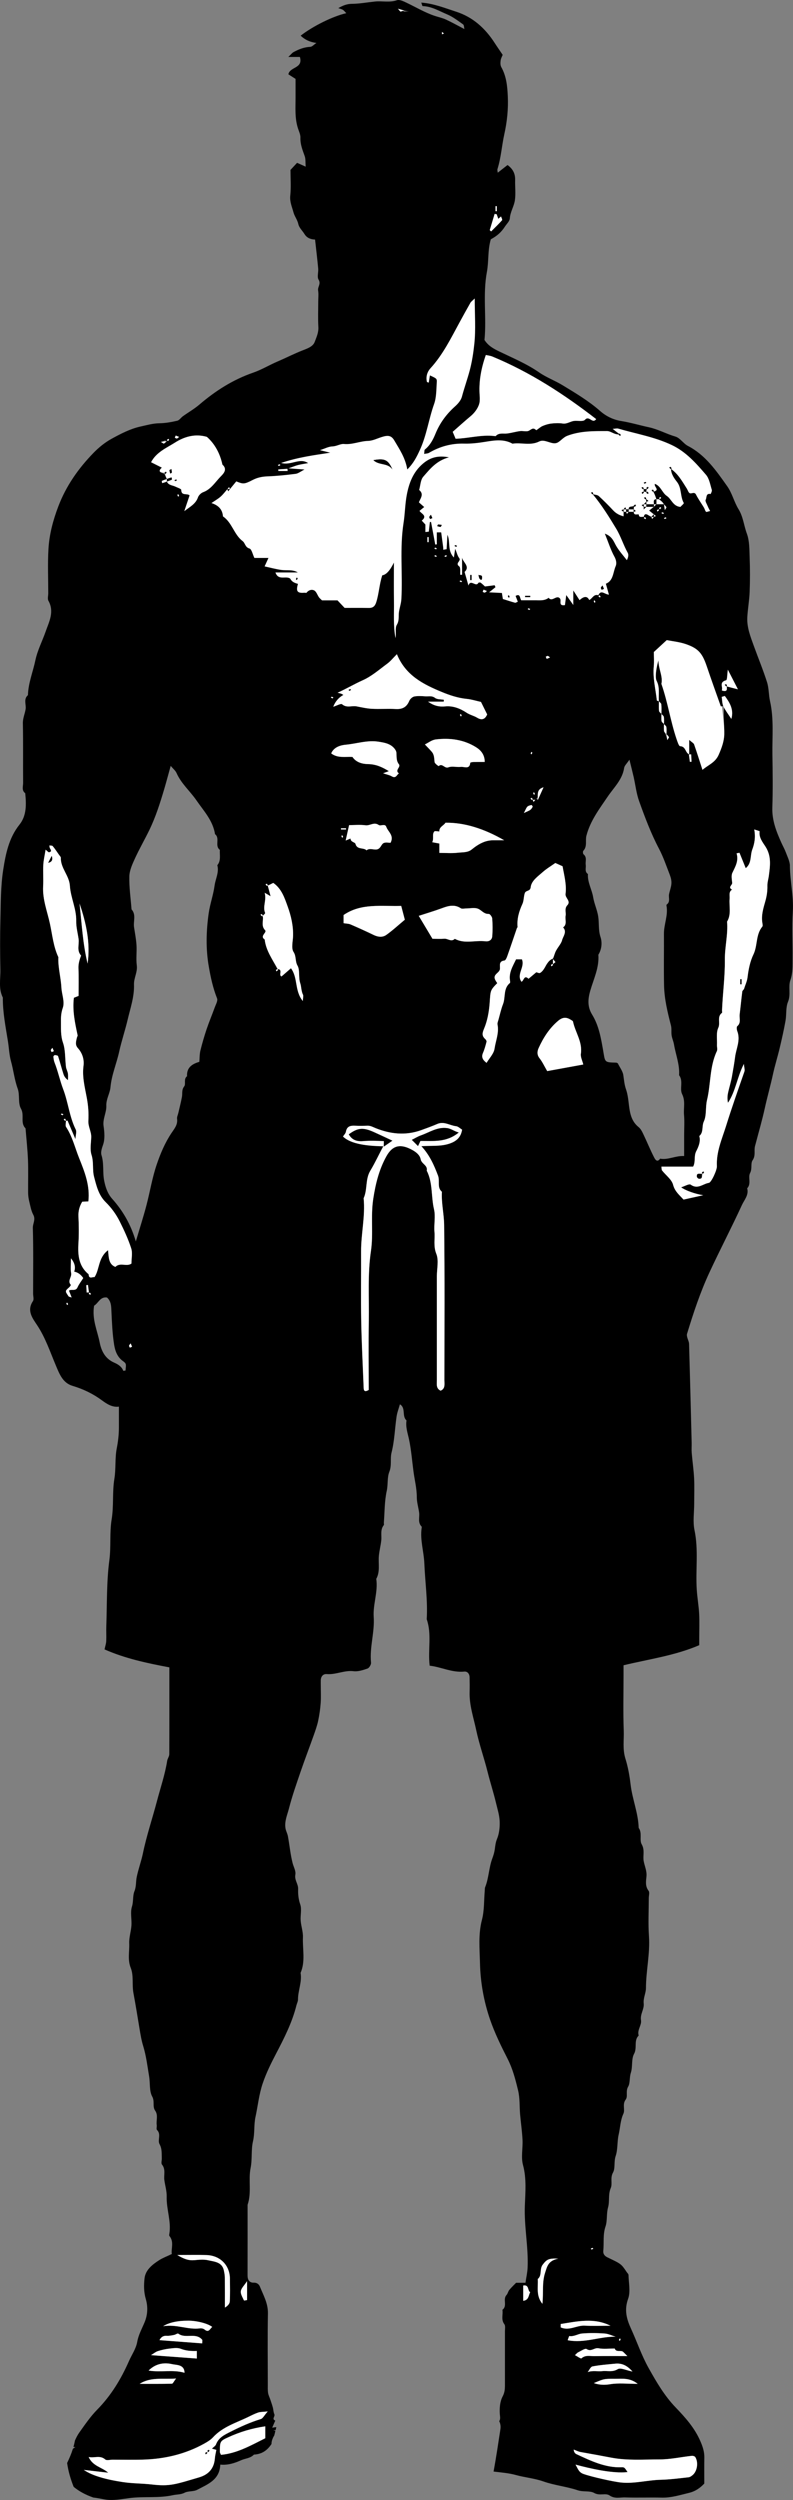 <?xml version="1.0" encoding="UTF-8"?>
<svg id="Layer_2" data-name="Layer 2" xmlns="http://www.w3.org/2000/svg" viewBox="0 0 314.27 989.57">
  <rect x="0" y="0" width="314.27" height="989.57" fill="#808080" stroke="none"/>
  <defs>
    <style>
      .cls-1, .cls-2 {
        stroke-width: 0px;
      }

      .cls-2 {
        fill: #fff;
      }
    </style>
  </defs>
  <g id="Layer_1-2" data-name="Layer 1">
    <g>
      <path class="cls-1" d="m176.02,104.62c-.04-.1-.08-.2-.12-.28-.08-.18-.17-.35-.27-.5-.1-.15-.21-.29-.33-.42.29.8.54,1.52.76,2.18.07,0,.13.01.2.01-.05-.37-.13-.7-.24-.99Z"/>
      <path class="cls-1" d="m313.05,342.75c-.02-1.78-.96-3.56-1.6-5.3-.48-1.3-1.17-2.52-1.75-3.78-2.01-4.46-3.79-8.92-3.62-14.02.23-6.99.14-14,.03-21-.1-7.03.63-14.1-.94-21.09-.56-2.47-.43-5.13-1.19-7.52-1.54-4.84-3.49-9.55-5.22-14.32-1.34-3.7-2.82-7.4-2.6-11.42.19-3.37.81-6.71.93-10.08.17-4.5.17-9.01,0-13.5-.12-3.2-.03-6.61-1.12-9.53-1.17-3.18-1.44-6.64-3.29-9.64-1.77-2.87-2.5-6.29-4.51-9.12-4.35-6.14-8.59-12.3-15.55-15.92-1.81-.94-3.11-3.17-4.96-3.7-3.58-1.04-6.84-2.9-10.49-3.68-3.66-.79-7.27-1.87-10.96-2.47-3.23-.52-6.04-1.92-8.35-3.95-4.55-4-9.67-7.04-14.8-10.16-3.06-1.87-6.5-3.13-9.36-5.11-4.91-3.41-10.35-5.67-15.64-8.22-2.39-1.15-4.5-2.25-6.06-4.64.88-8.85-.73-17.89.96-26.95.78-4.19.28-8.67,1.55-12.9,2.57-1.4,4.17-2.84,5.62-5.08.68-1.05,1.83-2.08,1.91-3.18.17-2.59,1.65-4.75,2.01-7.17.38-2.61.03-5.33.1-7.99.07-2.42-.76-4.34-3.01-5.99-1.27,1-2.55,2-3.89,3.04-.04-.53-.23-1.05-.09-1.47,1.41-4.5,1.7-9.24,2.71-13.82,1.07-4.81,1.62-9.91,1.37-15.03-.19-4.06-.57-7.88-2.58-11.48-.4-.72-.38-1.8-.25-2.67.13-.89.63-1.73.81-2.17-1.24-1.84-2.25-3.27-3.19-4.73-3.75-5.8-8.62-10.23-15.29-12.37-4.46-1.44-8.84-3.22-13.78-3.59.22.58.37,1.39.55,1.39,3.56.09,6.55,1.96,9.67,3.26,2.27.95,4.3,2.53,6.34,3.97.41.29.36,1.22.53,1.86-2.63-1.37-4.93-2.66-7.32-3.77-1.39-.64-2.94-.96-4.4-1.44-3.98-1.33-7.56-3.49-11.32-5.27-1.16-.55-2.69-1.29-3.71-.94-2.94,1.01-5.88.2-8.78.52-3.03.32-6.06.89-9.09.91-2.02.02-3.62.7-5.37,1.7.68.24,1.31.36,1.82.67.48.3.84.81,1.36,1.33-5.33,1.2-13.23,5.12-18.09,8.9q2.49,2.41,6.25,2.88c-.99.65-1.69,1.5-2.42,1.54-2.44.11-4.59.96-6.66,2.09-.53.29-.92.84-2.06,1.91h4.59c1.38,4.64-4.01,3.82-4.56,6.88.71.45,1.63,1.04,2.84,1.81,0,2.14-.01,4.62,0,7.09.02,4.22-.38,8.47.99,12.59.38,1.17.99,2.4.94,3.58-.1,2.64.85,4.93,1.7,7.32.4,1.12.25,2.44.39,4.16-1.48-.66-2.44-1.09-3.42-1.52-.88.95-1.67,1.8-2.61,2.81,0,3.26.27,6.78-.09,10.23-.25,2.41.72,4.46,1.27,6.55.39,1.53,1.55,2.92,1.94,4.69.31,1.43,1.64,2.63,2.46,3.96,1.02,1.66,2.71,2.09,4.16,2.13.45,4.08.9,7.76,1.24,11.45.14,1.49-.52,3.34.15,4.42,1.06,1.69-.42,2.83-.18,4.26.24,1.46.05,2.99.05,4.49,0,3.33-.14,6.67.05,10,.13,2.18-.76,4.07-1.46,5.92-.67,1.78-2.76,2.54-4.56,3.24-3.46,1.33-6.75,3.04-10.14,4.48-3.27,1.4-6.36,3.28-9.66,4.42-8.01,2.77-14.92,7.17-21.29,12.61-2.03,1.74-4.39,3.08-6.57,4.64-.78.56-1.41,1.59-2.25,1.79-2.31.53-4.7.97-7.07,1-2.6.03-5.12.78-7.52,1.3-3.99.88-7.81,2.85-11.44,4.85-2.63,1.44-5.07,3.43-7.17,5.59-5.99,6.15-10.86,13.08-13.94,21.19-2.08,5.46-3.57,11.07-3.9,16.86-.34,5.81-.08,11.66-.08,17.49,0,1-.36,2.21.06,2.97,2.47,4.39.24,8.34-1.12,12.27-1.32,3.78-3.2,7.31-4.05,11.34-.96,4.58-2.81,8.98-2.94,13.76-1.86,1.6-.61,3.74-.93,5.61-.31,1.86-1.13,3.56-1.08,5.58.16,7.83.03,15.66.1,23.49.01,1.4-.67,3.02.84,4.14.42,4.37.6,8.83-2.28,12.43-4.21,5.26-5.47,11.59-6.44,17.81-1.03,6.59-.95,13.36-1.12,20.06-.17,6.5-.14,13,0,19.5.08,3.7-.84,7.52.96,11.08-.05,5.81,1.09,11.48,2,17.17.44,2.69.53,5.55,1.23,8.03,1,3.58,1.37,7.31,2.66,10.86.91,2.48.06,5.75,1.3,7.93,1.47,2.59-.39,5.63,1.81,7.78.34,4.2.8,8.39.97,12.59.16,4.32.01,8.66.05,12.99.02,1.11.17,2.24.44,3.32.44,1.8.75,3.72,1.61,5.32,1.03,1.88-.23,3.46-.18,5.21.25,8.66.11,17.33.11,25.99,0,1,.4,2.27-.06,2.96-2.56,3.78-.16,6.81,1.65,9.53,3.3,4.98,5.14,10.55,7.42,15.95,1.41,3.33,2.71,6.91,6.62,8.07,4.23,1.26,8.08,3.11,11.64,5.73,1.97,1.45,4.1,2.84,6.73,2.5,0,3.07,0,5.73,0,8.4-.01,2.73-.32,5.39-.85,8.11-.77,3.93-.28,8.01-.95,12.09-.86,5.25-.19,10.69-1.08,16.07-.86,5.27-.19,10.68-.9,16.09-1.14,8.59-.9,17.36-1.21,26.06-.07,2,.06,4-.03,6-.05.97-.39,1.94-.67,3.27,8.15,3.6,16.81,5.44,25.69,7.11,0,11.43.02,22.91-.03,34.38-.01.88-.7,1.73-.84,2.63-.86,5.41-2.63,10.57-4.02,15.83-1.82,6.91-4.12,13.69-5.58,20.71-.66,3.18-1.82,6.27-2.47,9.45-.38,1.85-.13,3.71-.91,5.64-.73,1.8-.33,3.98-.98,6.07-.71,2.28-.04,4.96-.2,7.45-.16,2.37-.98,4.74-.88,7.08.14,3.22-.71,6.43.6,9.72,1.24,3.09.44,6.61,1.08,10,.87,4.65,1.63,9.4,2.41,14.1.37,2.22.75,4.58,1.45,6.84,1.19,3.88,1.68,8,2.35,12.03.45,2.68.01,5.76,1.23,7.97,1.07,1.95,0,3.93,1.15,5.55,1.29,1.81.36,3.83.63,5.73.09.65-.23,1.61.11,1.93,1.76,1.71.13,4.02,1,5.6,1.05,1.89.82,3.74.9,5.64.03.83-.34,1.95.07,2.45,1.57,1.93.66,4.1.94,6.14.3,2.2.99,4.4.93,6.58-.15,4.92,1.83,9.65,1.07,14.59-.05.32-.15.78.02.98,1.93,2.36.59,4.94.94,7.12-1.95.94-3.57,1.53-4.99,2.43-2.74,1.75-5.48,3.91-5.83,7.25-.28,2.62-.31,5.35.52,8.18.79,2.72.85,5.91-.45,9.07-1.04,2.53-2.46,5.03-2.94,7.76-.5,2.86-2.16,5.12-3.28,7.66-3.13,7.13-7.1,13.68-12.63,19.29-2.67,2.72-4.85,5.93-7.08,9.05-.68.95-1.2,2.02-1.7,3.11-.16.87-.37,1.74-.61,2.6h.78c-.46.31-.77.53-.99.69-.59,1.91-1.39,3.78-2.29,5.63.45,3.24,1.37,6.39,2.59,9.44,2.06,1.72,4.64,3.14,7.8,4.24.01,0,.02.01.02.01.09.01.17.01.25.02,2.05.22,4.06.84,6.09.92,2.72.11,5.41-.41,8.11-.75,5.63-.72,11.41.12,17.07-1.14,1.53-.34,3.08-.18,4.62-.97,1.48-.75,3.55-.38,5-1.16,4.09-2.18,8.91-3.85,9.15-9.97,2.98.29,5.6-.54,8.26-1.73,1.67-.75,3.68-.75,5.07-2.23,3.37-.18,5.41-1.85,6.96-4.19,0-.78.18-1.59.59-2.44.11-.3.26-.57.45-.82.02-.07.05-.14.08-.2.14-.57.28-1.14.42-1.7-.27-.09-.55-.19-.83-.3.3.01.61.01.91.01.1-.41.2-.82.3-1.23-.54.06-1.09.13-1.64.22.58-1.33.9-2.07,1.22-2.81-1.54-.6.02-1.65-.36-2.49-.38-.84-.37-1.84-.62-2.75-.28-1.04-.65-2.06-.99-3.09-.29-.87-.74-1.72-.88-2.62-.17-1.14-.11-2.31-.11-3.46,0-9.33-.13-18.67.05-28,.08-4-1.82-7.24-3.21-10.69-.31-.75-1.08-1.54-2.36-1.49-1.77.07-2.5-1.08-2.5-2.83.03-9.33.01-18.67.01-28,1.66-4.77.24-9.83,1.19-14.55.72-3.59.15-7.18.95-10.59.75-3.23.31-6.5.98-9.59.96-4.42,1.39-8.96,2.86-13.29,1.39-4.11,3.31-7.98,5.3-11.79,3.23-6.18,6.39-12.35,8.08-19.16.19-.75.61-1.49.61-2.23-.01-3.57,1.65-6.97,1.03-10.59,1.98-4.58.74-9.39.93-14.09.09-2.17-.72-4.37-.89-6.58-.17-2.15.49-4.51-.18-6.45-.71-2.08-.9-4.06-.83-6.13.06-1.96-1.5-3.49-1.11-5.6.28-1.49-.67-3.05-1.06-4.54-.91-3.54-1.22-7.14-1.88-10.7-.19-1.05-.77-2.04-.95-3.09-.49-2.78.71-5.36,1.37-7.93,1.27-4.93,2.97-9.75,4.62-14.57,1.65-4.81,3.48-9.56,5.18-14.36.67-1.89,1.35-3.8,1.77-5.76.49-2.32.83-4.7,1-7.08.16-2.32.03-4.66.03-6.99,0-.67-.02-1.34,0-2,.07-1.53.95-2.53,2.41-2.41,3.62.29,6.93-1.59,10.6-1.14,1.79.21,3.76-.44,5.52-1.06.68-.25,1.46-1.56,1.39-2.31-.62-6.1,1.47-12.03,1.06-18.09-.34-5.08,1.78-9.98,1.01-15.09,1.61-2.88.76-6.04,1.03-9.08.19-2.04.72-4.05.95-6.09.24-2.05-.49-4.24,1-6.1.16-.2,0-.65.03-.98.33-4.2.25-8.48,1.14-12.55.57-2.57.13-5.32,1.02-7.55,1.05-2.63.27-5.19.89-7.64,1.18-4.67,1.3-9.46,1.98-14.18.24-1.68.88-3.29,1.33-4.92,2.46,1.41.69,4.68,2.63,6.39-.43,2.63.48,5.09,1.01,7.59.88,4.19,1.19,8.49,1.76,12.7.44,3.31,1.31,6.63,1.3,10.05,0,2.03.63,4.06.92,6.09.27,1.87-.65,3.96,1,5.59.09.09.03.33.01.49-.7,4.77.87,9.37,1.06,14.09.3,7.36,1.38,14.69.94,22.08,2.07,5.93.42,12.07,1.17,18.39,4.48.47,8.81,2.81,13.72,2.33,1.24-.13,2.07.89,2.1,2.21.05,1.99.06,4,.01,6-.13,5.15,1.55,9.96,2.6,14.9,1.2,5.65,3.15,11.07,4.54,16.66,1.01,4.04,2.32,8.04,3.29,12.11.58,2.44,1.37,4.88,1.48,7.35.1,2.35-.17,4.89-1.05,7.02-.59,1.43-.69,2.73-.89,4.14-.17,1.22-.55,2.43-.98,3.59-1.37,3.67-1.36,7.68-2.82,11.33-.18.43-.12.95-.17,1.43-.33,3.86-.15,7.86-1.12,11.55-1.49,5.72-.9,11.44-.77,17.12.17,7.58,1.52,15.13,3.99,22.31,1.85,5.36,4.38,10.53,6.97,15.59,2.01,3.95,3.07,8.07,4.11,12.34.8,3.27.55,6.42.83,9.62.3,3.37.79,6.72.96,10.09.16,3.32-.65,6.85.19,9.96,1.45,5.4.93,10.79.73,16.12-.32,8.25,1.46,16.37,1.09,24.59-.09,1.85-.52,3.68-.84,5.9h-3.72c-.87.9-1.85,1.81-2.69,2.83-.48.59-.6,1.48-1.11,2.02-1.59,1.69.48,4.34-1.62,5.84.33,1.88-.64,3.87.77,5.71.49.65.22,1.9.23,2.88,0,7.16,0,14.33,0,21.5-.01,1.43-.13,2.72-.88,4.14-1.1,2.09-1.3,4.57-1.15,7.03.05.92.36,1.95-.24,2.83.45.9.66,1.96.48,3.15-.86,5.6-1.68,11.22-2.72,16.79,2.98.37,5.99.58,8.87,1.38,3.61.99,7.34,1.29,10.92,2.55,4.39,1.54,9.16,2,13.57,3.48,2.26.75,4.81.09,6.52,1.07,2.18,1.24,4.51-.1,6.09.98,2.12,1.44,4.16.71,6.19.78,4.83.17,9.67-.04,14.5.08,3.73.1,7.15-1.01,10.71-1.86,2.77-.66,4.52-2.03,6.14-3.7,0-3.66-.04-6.99.02-10.33.03-2.28-.62-4.22-1.54-6.37-2.26-5.28-5.98-9.43-9.79-13.39-4.49-4.66-7.62-10.06-10.73-15.6-2.81-5-4.62-10.42-6.99-15.6-1.78-3.87-2.74-7.44-1.16-11.84,1.02-2.8.22-6.27.16-9.43-.01-.4-.48-.79-.74-1.18-2.16-3.24-2.18-3.2-7.53-5.76-1-.47-1.87-1.21-1.72-2.66.31-3.2-.22-6.39.88-9.63.78-2.32.3-5.02,1.02-7.58.66-2.39-.03-5.06,1.04-7.58.79-1.85-.31-3.97.9-6.15.97-1.73.29-4.28,1.05-6.53.9-2.67.56-5.74,1.2-8.52.63-2.73.65-5.58,1.86-8.22.77-1.68-.52-3.74.94-5.65.94-1.25-.14-3.27.96-5.1.83-1.39.45-3.62,1.07-5.51.78-2.38.13-5.37,1.27-7.46,1.32-2.4-.21-5.26,1.83-7.26-.7-2.2,1.25-4.07.92-6.07-.39-2.42,1.31-4.33,1.07-6.6-.23-2.14.89-4.13.89-6.09.02-6.89,1.67-13.65,1.19-20.59-.34-4.97-.07-9.99-.07-14.99,0-1,.41-2.31-.07-2.94-1.39-1.8-1.04-3.78-.85-5.64.23-2.2-.71-4.07-1.09-6.09-.41-2.18.54-4.35-.8-6.69-.99-1.73.31-4.46-1.19-6.48-.17-5.89-2.53-11.38-3.21-17.23-.39-3.35-1.03-6.94-2.03-10.12-1.21-3.85-.54-7.47-.68-11.16-.27-7.32-.08-14.66-.08-22v-3.87c10.33-2.48,20.42-3.84,30-7.95v-2.86c0-3.17.13-6.34-.03-9.5-.17-3.2-.74-6.38-.95-9.58-.51-7.86.75-15.74-.9-23.61-.7-3.35-.12-6.98-.12-10.47s.13-6.68-.03-10c-.17-3.37-.67-6.72-.95-10.09-.11-1.32.01-2.67-.02-4-.33-13.03-.65-26.07-1.03-39.1-.02-.9-.52-1.78-.73-2.68-.11-.43-.21-.94-.08-1.34,2.52-8.27,5.24-16.48,8.88-24.31,4.16-8.96,8.75-17.71,12.87-26.68.94-2.04,2.82-3.98,2.09-6.63,1.73-1.79.25-4.31,1.14-6.01.95-1.78.14-3.81,1-5.07,1.21-1.77.61-3.46.87-5.17.07-.46.23-.9.34-1.36,1.22-4.66,2.58-9.29,3.61-13.99,1-4.58,2.3-9.09,3.29-13.68.75-3.43,1.85-6.89,2.66-10.35.83-3.5,1.63-7.04,2.27-10.61.46-2.56.07-5.34.99-7.55,1.23-2.96.02-5.95.95-8.61,1.03-2.91.84-5.74.87-8.63.06-6.16-.27-12.35.09-18.49.37-6.11-1.08-12.04-1.16-18.09ZM196.38,81.6h.5v2h-.5v-2Zm-.35,3.07c.58.1.77.09.79.14.23.56.42,1.14.66,1.82.42-.37.75-.66,1.08-.95.16.51.6,1.28.42,1.49-1.38,1.55-2.88,2.98-4.35,4.44-.17-.17-.35-.35-.53-.52.65-2.16,1.29-4.32,1.93-6.42Zm-100.58,822.26c.16-1.19,1.34-2.25,2.48-3.99v7.49c-.4.05-1.19.27-1.24.15-.53-1.19-1.39-2.5-1.24-3.65Zm-4.38,4.07c-.04.89-.79,1.75-1.94,2.42,0-3.95.03-7.91-.01-11.86-.01-.95-.18-1.91-.38-2.84-.71-3.37-3.74-3.46-6.2-4.04-1.74-.4-3.66-.21-5.47-.04-2.19.2-4.08-.4-6.79-2.04,4.63,0,8.1-.09,11.57.02,5.45.18,9.25,4.08,9.28,9.4.02,2.99.1,5.99-.06,8.98Zm-21.41-738.6c.77.32,1.04.43,1.32.55-.29.22-.55.53-.87.62-.23.06-.54-.19-.82-.31.15-.35.31-.71.37-.86Zm-3.49,1.73c.79-.22.87-.15.85-.13-.11.22-.29.41-.44.6-.15-.14-.3-.29-.45-.44.02-.01.03-.02.04-.03Zm-.31.09c-.76.53-.25.46.27.38-.38.34-.74.73-1.17.97-.13.08-.49-.24-1.19-.63.94-.35,1.61-.58,2.09-.72Zm3.5.97c3.49-2.22,7.81-3.67,12.63-2.26,3.1,2.74,5.19,6.53,6.14,10.98,2.21,1.96.28,3.71-.76,4.78-2.12,2.17-3.75,4.97-6.87,6.13-.85.31-1.78,1.23-2.07,2.07-.9,2.6-3.25,3.76-5.39,5.42.71-2.1,1.42-4.21,2.1-6.24-1.07-.95-3.28.34-3.31-2.16,0-.44-1.51-.89-2.34-1.3-1.17-.58-2.74-.5-3.36-2.01-.27.12-.55.24-.83.33-.34.12-.69.21-1.03.31-.05-.3-.2-.84-.12-.88.64-.3,1.32-.52,1.98-.76-.33-.66-.66-1.33-1-2-1.03-.53-2.97-.68-.99-2.5-1.36-.68-2.7-1.35-4.26-2.13,2.07-4.01,6.17-5.67,9.48-7.78Zm1.63,21.06c-.13.13-.25.24-.36.35-.11-.22-.26-.43-.31-.67-.02-.08.2-.21.31-.33.12.22.24.44.36.65Zm-36.27,185.17c-1.9-7.86-2.31-15.85-3.19-23.79,2.62,7.73,4.37,15.58,3.19,23.79Zm-14.55,34.21c.08-.32.4-.58.62-.87.12.28.23.55.55,1.32-.16.06-.51.21-.86.37-.12-.28-.37-.59-.31-.82Zm4.61,25.83c-.21-.12-.43-.24-.65-.36.12-.11.25-.33.33-.31.24.05.45.2.67.31-.11.12-.22.23-.35.36Zm.45,1.55c.21-.06.55-.23.6-.16.13.16.19.38.25.59-.61-.12-.74-.28-.85-.43Zm1.4,73.59c-.11-.22-.26-.43-.31-.67-.02-.08.2-.21.31-.33.12.22.24.44.36.65-.13.13-.25.24-.36.35Zm4.09-7.03c-.75,1.71-2.45.55-3.39,1.3.32.81.62,1.57,1.07,2.72-.76-.27-1.09-.28-1.2-.44-1.46-2.11-1.45-2.11.19-3.56.31-.27.76-.94.71-1-1.53-1.59.44-3.07.1-4.69-.32-1.57-.07-3.26-.07-5.81q2.23,2.72,1.26,5.27,2.14.39,3.6,2.54c-.8,1.27-1.71,2.4-2.27,3.67Zm5.02,2.92c-.22-.11-.41-.29-.61-.44l.04-.04c.69.37.59.5.57.48Zm-1.55-3.79c.23-.02.45-.04.67-.06.12.9.24,1.81.36,2.71-.94-1.08-.99-1.87-1.03-2.65Zm15.56,33.79c-.32.04-.89.17-.91.1-.62-1.73-2.25-2.64-3.59-3.22-3.66-1.59-5.11-4.74-5.76-8.05-.91-4.62-3.09-9.08-2.2-14.48,1.73-1.03,2.42-3.68,5.13-3.24,1.7,1.54,1.66,3.56,1.75,5.64.2,4.35.38,8.73,1.06,13.02.38,2.4,1.22,4.88,3.51,6.51,1.4,1.01,1.25,1.2,1.01,3.72Zm-4.01-41.02c-2.68-1.06-2.62-3.63-2.91-6.63-4,3.05-3.29,7.51-5.36,10.67-.7-.2-2.26.98-2.34-1.12-3.97-3.26-4.32-7.64-4.04-12.35.21-3.48.17-7,0-10.49-.11-2.19.41-4.08,1.5-5.9.79-.04,1.58-.07,2.43-.11.71-6.28-1.47-11.73-3.64-17.11-1.66-4.14-2.67-8.56-5.19-12.36-.31-.47-.15-1.26-.08-1.98,1.76,2.05,2.68,4.19,3.78,6.79.09-1.52.58-2.88.14-3.78-2.51-5.07-2.99-10.75-4.97-15.94-1.33-3.49-2.06-7.13-3.43-10.58-.28-.72-.39-1.52-.46-2.3-.02-.2.38-.64.57-.64.45.02,1.19.15,1.28.41.77,2.36,1.38,4.76,2.14,7.12.28.88.81,1.68,1.8,2.4,0-.88.11-1.78-.03-2.64-.14-.9-.66-1.76-.77-2.66-.4-3.19-.16-6.57-1.18-9.53-1.01-2.94-.75-5.76-.8-8.64-.03-1.71.1-3.35.74-5.16.85-2.42-.43-5.38-.57-8.02-.19-3.9-1.29-7.68-1.22-11.57,0-.17.06-.36,0-.5-1.95-4.16-2.36-8.72-3.31-13.12-1.06-4.93-3-9.7-2.71-14.9.15-2.82-.08-5.67.06-8.49.1-1.86.55-3.7.91-6,.75.59,1.11,1.08,1.36,1.03,1.27-.25.71-.96.34-1.65-.16-.3-.15-.7-.21-1.05.45.07,1.1-.02,1.32.25.9,1.09,1.69,2.28,2.5,3.45.27.38.72.8.71,1.19-.1,4.1,3.33,7.01,3.59,11.04.3,4.73,2.62,9.11,2.51,13.97-.05,2.36.59,4.73.94,7.09.32,2.19-.85,4.62.99,6.58-.62,1.64-1.12,3.25-1.04,5.09.15,3.64.04,7.29.04,10.87-.73.29-1.3.52-1.86.74-.63,5.07.42,9.93,1.47,14.8.07.32-.22.7-.29,1.06-.31,1.4-.79,2.74.41,4.08,1.77,1.98,2.56,4.47,2.22,7.04-.57,4.31.54,8.49,1.29,12.55.58,3.09.83,6.12.65,9.12-.14,2.39,1.22,4.32,1.13,6.59-.09,2.33-.56,4.84.12,6.96.93,2.9.28,5.87.99,8.59.92,3.55,1.79,7.32,4.59,10.08,2.3,2.26,4.18,4.85,5.6,7.68,1.73,3.44,3.35,6.97,4.54,10.61.59,1.8.11,3.96.11,6.04-1.87,1.38-4.55-.61-6.36,1.33Zm5.74,31.98c-.12-.28-.37-.59-.31-.82.08-.32.4-.58.62-.87.12.28.23.55.55,1.32-.16.06-.51.21-.86.37Zm16.49-84.97c-2.56,3.82-4.38,8.11-5.88,12.53-1.76,5.19-2.62,10.57-3.99,15.84-1.2,4.63-2.68,9.19-4.27,14.55-2.03-6.88-5.2-12.2-9.36-16.86-1.91-2.13-2.69-4.72-3.18-7.17-.67-3.27-.01-6.74-1.06-10.09-.38-1.2.11-2.7.62-4.16.78-2.22.56-4.95.2-7.38-.41-2.88,1.2-5.34,1.09-8.09-.11-2.59,1.42-4.85,1.64-7.29.45-4.9,2.42-9.38,3.46-14.11.93-4.22,2.34-8.36,3.34-12.6,1.08-4.6,2.69-9.12,2.52-13.93-.08-2.62,1.46-4.89,1.11-7.6-.34-2.62.05-5.33-.11-7.98-.15-2.38-.61-4.73-.97-7.09-.37-2.36.93-4.95-1-7.09-.33-4.36-.98-8.72-.87-13.08.06-2.36,1.18-4.8,2.2-7.03,1.73-3.79,3.83-7.41,5.66-11.16,2.58-5.28,4.34-10.88,6.01-16.5.83-2.83,1.58-5.67,2.52-9.04.92,1.11,1.89,1.87,2.33,2.86,1.84,4.17,5.32,7.1,7.84,10.75,2.92,4.23,6.57,8.05,7.4,13.43,2.1,1.62-.26,4.61,1.91,6.21-.13,2.06.53,4.25-1,6.08.76,2.83-.73,5.38-1.09,8.07-.5,3.7-1.81,7.28-2.34,11-.99,7.01-1.17,14.09.05,21.04.73,4.24,1.65,8.52,3.28,12.6.37.92-.49,2.38-.91,3.54-1.05,2.9-2.25,5.74-3.24,8.66-.93,2.78-1.76,5.62-2.46,8.47-.34,1.4-.29,2.89-.42,4.45-2.8.81-5.07,2.21-4.87,5.69-1.46,1.09-.39,3.06-1.11,4-1.11,1.41-.65,2.78-.91,4.17-.4,2.15-.95,4.27-1.44,6.4-.17.76-.59,1.54-.49,2.27.3,2.35-.97,3.79-2.21,5.64Zm6.65,470.12c3.43.01,7.67,1.1,9.48,2.46-.88.75-1.36,2.43-3.04,1.03-.43-.36-1.2-.53-1.77-.45-4.75.66-9.2-1.72-14.62-.85q3.49-2.19,9.95-2.19Zm-8.48,5.97c.94.06,1.9-.16,2.84-.33.59-.11,1.4-.73,1.67-.53,2.84,2.17,6.91-.6,9.46,2.43.17.19.02.64.02,1.44-5.59-.43-11.16-.85-16.93-1.28.65-1.24,1.5-1.82,2.94-1.73Zm-3.58,6.07c1.49-.47,3.03-.83,4.58-1,1.48-.17,3.15-.44,4.46.06,2.02.78,4.01.97,6.4.87v3.01c-5.93-.44-11.73-.87-18.17-1.35,1.11-.66,1.86-1.31,2.73-1.59Zm5.71,5.17c1.6.37,4.83.04,4.86,3.41-4.6-1.37-9.28-.08-14.23-.88,2.85-2.85,6.25-3.27,9.37-2.53Zm1.51,5.68c-.89,1.15-1.26,2.04-1.64,2.05-4.26.1-8.52.06-12.78.06,4.32-2.77,8.99-1.75,14.42-2.11Zm35.35,23.63c-5.63,2.8-11.13,5.99-17.55,6.58-.22-.53-.43-.82-.43-1.1.02-4.23-.02-4.34,3.45-5.92,4.51-2.05,9.22-3.49,14.53-4.27v4.71Zm-6.58-8.51c1.25-.61,2.49-1.24,3.8-1.68.83-.27,1.77-.22,3.77-.43-1.39,1.58-1.93,2.78-2.75,3.03-4.16,1.27-8.06,3.03-11.94,4.99-2.46,1.25-4.78,2.29-5.83,5.07-.21.56-.9.95-1.62,1.66.7.19,1.23.33,1.76.47-.2,1.14-.5,2.27-.59,3.42-.3,3.74-2.27,6.29-6.18,7.45-9.53,2.83-11.7,3.66-18.71,2.84-3.87-.44-7.77-.37-11.57-.95-3.05-.47-6.16-1.05-9.14-1.98-2.17-.67-4.29-1.48-6.34-2.85,3.23.37,6.46.74,9.69,1.11-2.52-2.23-6.1-2.52-7.76-6.22,2.26.53,4.46-.85,6.59.99.57.49,1.93.07,2.93.07,4,0,7.99.1,11.99-.02,8.58-.25,16.77-2.14,24.32-6.35,1.24-.68,2.51-1.45,3.45-2.48,3.87-4.22,9.24-5.74,14.13-8.14Zm15.43-770.18h-3.65c0-.2-.03-.41-.04-.62,1.21-.08,2.41-.16,3.62-.24l.07.86Zm-3.17-2.64c.08-.02.21.2.32.31-.21.12-.43.24-.64.36-.13-.13-.24-.24-.36-.36.23-.11.44-.26.68-.31Zm9.2,212.45c-3.34-4.1-1.84-9.13-4.7-12.97-1.29,1.12-2.49,2.16-3.74,3.24-1.3-.47.64-2.74-1.44-2.91v.45c-.03-.07-.06-.13-.1-.19-.16.38-.32.52-.49.65-.06-.21-.23-.56-.16-.6.15-.12.35-.18.56-.24-2.05-4.04-4.55-7.47-5.03-11.79-2.12-1.38,1.04-2.75.16-3.67-1.7-1.78-.55-3.77-.94-5.61h-.44c.06-.03.12-.06.18-.1-.38-.16-.52-.33-.64-.49.21-.06.55-.23.6-.16.12.15.18.34.23.53.62-.38,1.1-.82,1.02-1.02-1.08-2.56.67-4.98-.19-7.98,1,.58,1.42.84,2.35,1.38-.43-1.64-.77-2.9-1.11-4.16h-.44c.08-.02.15-.05.24-.08-.42-.17-.57-.34-.7-.51.21-.06.55-.23.6-.16.13.17.19.4.26.62.89-.31,1.51-.63,2.2-.99,3.33,2.29,4.51,5.99,5.74,9.41,1.33,3.68,2.23,7.57,2.11,11.59-.06,2.15-.79,4.83.2,6.34,1.15,1.76.56,3.64,1.57,5.41,1.04,1.82.29,4.59,1.09,6.97.47,1.41.35,3.08,1.09,4.54.24.48-.02,1.2-.08,2.5Zm167.75-126.96c.48-.12.41-2.3.69-4.19,1.4,2.73,2.53,4.91,3.99,7.77-1.82-.47-3.08-.79-4.31-1.1-.02.94.28,2.33-2.07,1.54.58-1.29-1.26-3.25,1.7-4.02Zm-23.63-64.18c-.22.12-.43.26-.67.32-.08.02-.22-.2-.33-.32.22-.12.44-.24.65-.35l.35.35Zm-1.67-2.31c.24.05.45.2.67.31-.11.12-.22.23-.35.36-.21-.12-.43-.24-.65-.36.11-.11.25-.33.33-.31Zm-.44-1.79c-.11.22-.29.41-.44.6l-.11-.1c.43-.63.57-.53.55-.5Zm-.3-.31c-.15.27-.26.49-.37.68-.07-.07-.14-.14-.22-.21.2-.16.39-.32.59-.47Zm-1.34,1.22c.2-.16.49-.21.75-.31v.15c-.31.54-.45.66-.59.76-.06-.21-.23-.56-.16-.6Zm-1.28,61.84c.18-1.81.03-3.66.03-5.64,1.5-1.38,3.08-2.84,5.11-4.72,2.22.46,5.1.72,7.75,1.66,4.89,1.72,6.41,3.68,8.16,8.86,1.77,5.25,3.65,10.47,5.5,15.69.02.05.32,0,.48,0,.17-.08.34-.14.5-.2-.45-1.07-.42-2.37-.61-3.56.42-.12.83-.24,1.24-.36-.14,1.4-.23,2.66-.3,3.82,2.54-.65,3.86,1.89,2.87,5.27-1.01-1.57-2.09-2.99-2.9-4.54-.21,4.87.17,7.77.1,10.65-.06,2.74-1.02,5.37-2.19,8.05-1.36,3.14-4.02,3.96-6.44,6.02-1.11-3.43-2.15-6.76-3.31-10.05-.18-.52-.9-.86-1.96-1.81v5.39c-1.55-.89-1.59-2.86-3.59-2.92-.5-.01-1.05-1.75-1.39-2.76-2.43-7.18-3.51-14.73-6.02-21.88.66-3.13-1.19-5.89-1.16-9.32-.71,2.15-1.52,6.6-.74,8.12,1.38,2.68.65,5.39.9,8.08.34.4.91.78.96,1.2.13,1.26.04,2.54.04,3.8.34.4.89.75.96,1.19.15.91.04,1.87.04,2.81.34.4.89.75.96,1.19.15.91.04,1.87.04,2.81.34.39.73.74.97,1.18.08.13-.24.49-.63,1.19-.67-2.76-1.22-3.11-1.29-3.55-.15-.92-.05-1.87-.05-2.82-.33-.39-.88-.74-.95-1.18-.15-.92-.05-1.87-.05-2.82-.33-.39-.91-.77-.95-1.2-.13-1.25-.05-2.53-.05-3.8-.28-.11-.8-.21-.81-.35-.49-4.49-1.67-8.91-1.22-13.5Zm14.97,37.76c-.22.02-.44.04-.66.06-.13-.99-.26-1.97-.39-2.95h.12c.84.95.89,1.92.93,2.89Zm-87.52-136.8c1.91-1.59,3.44-3.95,3.58-5.93.04-.66.05-1.33,0-1.99-.45-5.52.51-10.82,2.42-16.27.85.2,1.78.29,2.6.63,14.96,6.18,28.37,14.9,41.12,24.75-1.52,2.08-2.74-1.64-4.44.27-.69.78-2.78.3-4.23.44-1.56.15-2.86,1.3-4.58,1.04-1.47-.22-3-.17-4.48,0-1.22.14-2.44.51-3.57,1-.93.41-2.36,1.75-2.48,1.63-1.22-1.25-1.85-.31-2.92.24-.92.47-2.29-.03-3.44.12-1.7.23-3.37.72-5.08.95-1.56.21-3.28-.42-4.58,1.01-.08.09-.33.03-.49.01-5.21-.6-10.31.92-15.4,1.08-.39-.93-.69-1.64-1.16-2.75,2.22-1.94,4.63-4.13,7.13-6.22Zm49.44,73.54c-.13.13-.25.24-.36.35-.11-.22-.26-.43-.31-.67-.02-.08.2-.21.31-.33.12.22.24.44.36.65Zm-18.01,22.01c-.28.12-.55.23-1.32.55-.06-.16-.22-.51-.37-.86.28-.12.59-.37.82-.31.32.08.58.4.87.62Zm-2.57,51.37c-.74,1.65-1.31,2.9-2.3,5.11-.24-.61-.48-.56-.75-.36.26-.26.51-.51.77-.78.04-1.5-.35-3.2,2.28-3.97Zm-4.77,7.01c.1-.02.53.57.46.7-.24.47-.55.94-.97,1.24-.52.38-1.17.59-2.51,1.23.7-1.32.92-2.04,1.39-2.51.39-.39,1.06-.52,1.63-.66Zm-1.51-77.54c.11-.11.25-.33.33-.31.24.05.45.2.67.31-.11.12-.22.23-.35.36-.21-.12-.43-.24-.65-.36Zm1.1,74.91c.21-.06.55-.23.6-.16.16.21.21.5.3.75h1c-.22.28-.44.56-.67.83-.11-.27-.22-.55-.33-.83-.6-.19-.75-.39-.9-.59Zm.09-17.73c.05-.24.2-.45.31-.68.11.12.23.23.36.36-.12.21-.24.43-.36.64-.11-.11-.33-.24-.31-.32Zm1,15.65c-.02-.08.2-.21.31-.33.12.23.26.44.32.68.01.08-.21.21-.32.32-.11-.22-.26-.43-.31-.67Zm-40.03,19.45c.81-1.49-.25-3.47,1.03-4.41.84.07,1.32.11,1.8.15-.12-1.83,1.7-2.27,2.43-3.46q10.96-.16,23.26,6.94c-2.01,0-3.28-.01-4.54.01-2.9.04-5.49,1.31-8.36,3.66-1.56,1.27-3.7,1.05-5.57,1.27-2.27.27-4.59.06-7.22.06v-3.7c-.88-.16-1.79-.33-2.83-.52Zm17.44-37.56c1.81,1.13,3.38,2.9,3.37,5.78-1.53,0-2.98-.02-4.43.02-.45.01-1.28.16-1.3.31-.27,2.8-2.41,1.46-3.74,1.63-1.63.2-3.49-.41-4.91.17-1.56.62-2.42-1.83-3.87-.48-.08,0-1.56-1.01-1.63-1.61-.16-1.43-.1-2.87-1.09-4.04-.77-.89-1.61-1.72-2.74-2.92,1.28-.61,2.74-1.8,4.33-1.99,5.63-.69,11.14.06,16.01,3.13Zm-6.45-12.86c.13-.13.24-.24.35-.36.12.23.26.44.32.68.01.08-.21.21-.32.32-.12-.21-.24-.43-.35-.64Zm10.7-49.01c-.29.22-.55.53-.87.62-.23.06-.54-.19-.82-.31.15-.35.31-.71.37-.86.77.32,1.04.43,1.32.55Zm-9.85-3.85c-.11.12-.22.23-.35.36-.21-.12-.43-.24-.65-.36.11-.11.25-.33.33-.31.24.05.45.2.67.31Zm-6.35-10.35c.13.13.24.24.35.35-.22.12-.43.26-.67.32-.08.02-.22-.2-.33-.32.22-.12.44-.24.65-.35Zm-4.29-3c.21.11.43.23.64.35-.11.12-.24.34-.32.32-.24-.06-.45-.2-.68-.32.11-.11.23-.22.36-.35Zm0,3c.21.11.43.23.64.35-.11.12-.24.34-.32.32-.24-.06-.45-.2-.68-.32.12-.11.23-.22.36-.35Zm-3.11-7.15h.5v2h-.5v-2ZM159.47,4c.09-.02.37.06.66.14-.01,0-.03,0-.05.02,1.04.24,1.64.27,2.08.37-.62-.1-1.36.07-2.03.07-.19-.13-.32-.22-.43-.31-.32.12-.64.23-.97.28-.14.02-.34-.36-1.02-1.12.69.25,1.26.42,1.76.55Zm-24.18,270.61c-.29-.11-.6-.17-1.49-.41,3.64-1.65,6.66-3.46,9.95-4.93,3.53-1.57,6.58-4.25,9.75-6.59,1.28-.94,2.31-2.24,3.8-3.73,3.45,8.45,10.53,11.96,17.8,14.96,3.09,1.28,6.4,2.39,9.86,2.73,1.87.19,3.69.77,5.66,1.21.7,1.41,1.51,3.05,2.46,4.95-.72,1.63-1.87,2.57-3.97,1.29-1.32-.8-2.83-1.08-4.2-1.99-2.43-1.6-5.3-2.79-8.42-2.49-2.3.23-4.43-.16-6.84-1.87h6.2c.02-.25.05-.5.07-.75-1.18-.22-2.63-.09-3.49-.74-1.27-.96-2.51-.54-3.76-.62-1.49-.1-3.04-.23-4.48.06-.77.15-1.68,1.01-2,1.77-1.03,2.46-2.73,3.34-5.35,3.19-3.15-.18-6.33.07-9.48-.09-2.04-.1-4.06-.59-6.08-.97-1.86-.34-3.86.76-5.69-.83-.46-.4-2.1.56-3.52,1q1.21-3.11,4.03-4.69c-.27-.16-.53-.34-.81-.46Zm23.72,83.97c.5,1.93.97,3.71,1.43,5.46-2.63,2.19-4.88,4.28-7.37,6.04-1.48,1.04-3.29.82-5.01-.01-3.02-1.47-6.09-2.85-9.18-4.18-.7-.31-1.55-.28-2.71-.47v-3.23c6.97-4.78,14.92-3.37,22.84-3.61Zm-22.01-25.86c.46-2.08.85-3.83,1.35-6.11,2.02,0,4.31-.23,6.53.07,1.76.23,3.35-1.44,5.18-.13.81.58,2.5-.7,3.02.74.71,1.97,3.22,3.43,1.69,6.31-.8,0-1.86-.25-2.68.08-.68.28-1.04,1.29-1.61,1.92-1.47,1.64-3.67-.38-5.21,1-1.19-1.27-3.76-.09-4.41-2.62-.15-.6-1.97-.66-1.93-2.08-.46.2-.93.4-1.93.82Zm-5.54-56.93c.24.05.45.2.67.31-.11.12-.22.23-.35.36-.21-.12-.43-.24-.65-.36.12-.11.25-.33.33-.31Zm5.53,19.01c4.32-.39,8.57-1.9,13-1.2,2.35.37,4.7.74,6.33,2.72.37.46.73,1.07.78,1.64.13,1.58-.14,3.16,1,4.59.87,1.08-1.82,2.37-.01,3.6-.86.52-1.17,2.14-2.78,1.19-.9-.54-2.01-.74-3.49-1.25,1.09-.39,1.66-.6,2.29-.83-2.58-1.6-5.09-2.76-8.25-2.8-2.19-.03-4.73-.64-6.18-2.84-2.89-.15-5.88.59-8.42-1.39,1.06-2.54,3.79-3.26,5.73-3.43Zm-1.86,33.05h2v.5h-2v-.5Zm.19,3.08c-.02-.08.2-.21.31-.33.12.22.24.44.36.65-.13.13-.24.24-.36.35-.11-.22-.26-.43-.31-.67Zm42.76,121.76c-3.51,1.16-7.04.73-11.09.99,3.29,3.55,5.03,7.53,6.61,11.7.8,2.13-.5,4.65,1.53,6.36-.26,4.4.83,8.75.89,13.08.26,20.48.12,40.97.11,61.46,0,1.6.42,3.38-1.51,4.19-1.89-.9-1.48-2.68-1.48-4.29,0-13.66,0-27.32,0-40.98,0-3,.83-6.33-.21-8.91-1.22-3.02-.48-5.81-.73-8.67-.25-2.98.49-6.12-.18-8.96-1.19-5.06-.42-10.48-2.88-15.28.48-2.14-2.06-2.63-2.41-4.53-.28-1.47-1.53-2.67-3.26-3.63-4.57-2.54-7.81-2.06-10.32,2.45-2.92,5.27-4.3,10.88-5.22,16.89-1.05,6.91.09,13.82-.9,20.59-1.36,9.2-.7,18.39-.85,27.58-.15,9.15-.04,18.3-.04,27.44-1.07.63-1.93.84-1.99-.76-.34-8.86-.81-17.71-.97-26.57-.17-9.16,0-18.33-.05-27.49-.03-7.04,1.71-14,1.01-21.07,1.58-3.46.59-7.49,2.66-10.91,1.91-3.16,3.43-6.57,5.07-9.77q-12.13,0-15.92-3.73c.38-.6,1.02-1.2,1.15-1.9.38-2.1,1.73-2.47,3.55-2.38,1.66.08,3.33.05,4.99,0,1.17-.04,2.07.49,3.12.92,5.89,2.39,11.97,3.06,18.11.86,2.18-.78,4.35-1.57,6.47-2.49,2.67-1.15,4.94.64,7.41.9.84.09,1.6.89,2.39,1.36-.48,3.13-2.33,4.64-5.05,5.55Zm2.17-81.09c-1.39,1.4-2.77-.14-4.17-.02-1.48.12-2.98.02-4.68.02-1.64-2.74-3.32-5.55-5.43-9.08,3.1-1.01,6.05-1.88,8.93-2.94,2.6-.96,5.09-1.79,7.72-.06.46.31,1.29.08,1.95.08,1.66.01,3.52-.46,4.93.14,1.39.58,2.3,2.13,4.2,2.02.44-.02,1.32,1.15,1.37,1.81.17,2.32.19,4.67.02,6.98-.11,1.51-1.26,2.23-2.78,2.04-4.01-.48-8.19,1.14-12.06-.99Zm27.12,539.13v-6.05c2.43-.42,1.61,2.04,2.76,2.65-.72,1.18-.46,3.1-2.76,3.4Zm2.09-523.3c-1.83-1.77-1.82.91-2.82,1.17-2.07-2.98,1.5-5.79.2-8.87h-2.32c-1.26,2.66-2.93,5.24-2.4,8.46.06.31.11.81-.06.94-2.68,2.18-1.64,5.62-2.72,8.37-.75,1.9-1.23,4.14-1.82,6.23-.18.6-.47,1.27-.35,1.83.66,3.32-.72,6.4-1.19,9.55-.29,1.98-2.05,3.75-3.15,5.62-1.52-1.15-2.15-2.26-1.42-3.95.61-1.4,1.01-2.91,1.4-4.4.08-.29-.2-.79-.46-1.03-1.43-1.3-1.29-2.31-.49-4.2,1.3-3.11,1.94-6.64,2.19-10.04.37-4.99.12-5.01,3.01-7.93-.31-.52-.7-1-.91-1.56-.79-2.05,1.91-2.47,1.99-4.15.06-1.35-.52-2.98,1.78-3.25.47-.06.94-1.2,1.19-1.92,1.29-3.62,2.5-7.28,3.75-10.92.05-.14.27-.26.26-.38-.3-3.27.57-6.23,1.93-9.19.56-1.2.48-2.71.88-4.1.43-1.48,2.18-.66,2.39-2.5.29-2.56,2.8-4.24,4.72-5.95,1.52-1.35,3.31-2.41,5.04-3.64.9.41,1.88.86,2.87,1.31.63,3.62,1.64,7.22,1.17,10.96-.19,1.59,2.24,2.82.72,4.44-1.27,1.35-.43,2.83-.7,4.22-.29,1.53.72,3.34-.99,4.57,1.67,1.75-.05,3.61-.4,5.05-.37,1.54-1.97,3.03-2.7,4.82-.36.86-.77,2.41-.97,2.49-1.05.4-1.71,1.14-2.26,1.97-1.58,1.26-2.78,2.23-3.71,2.99,1.29-.9,2.35-1.59,3.19-2.13-.62,1.08-1.2,2.19-2.28,2.84-.31.18-.93-.15-1.45-.28-1.85,1.5-2.48,2.04-3.11,2.56Zm10.67-6.58c-.33.25-.66.5-1,.75-.19.6-.39.76-.59.91-.06-.21-.23-.56-.16-.6.2-.16.49-.21.75-.31v-.85c.71-.27.86-.08,1,.1Zm-6.64,33.96c1.85-4.07,4.23-7.81,7.7-10.73,1.75-1.48,3.21-1.55,4.94-.47.36.22.9.47.97.79.89,4.25,3.8,7.99,3.11,12.69-.19,1.28.57,2.69.95,4.27-4.81.87-9.6,1.75-14.3,2.61-1.13-1.94-1.9-3.66-3.04-5.09-1.09-1.39-.91-2.8-.33-4.07Zm2.56,484.74c-1.3,3.92-.62,7.94-1.08,12.38-2.64-3.27-1.62-6.66-1.84-9.83,1.79-1.47.62-3.9,1.94-5.65,1.52-2,2.3-2.66,6.21-2.41-4.07.77-4.44,3.13-5.23,5.51Zm45.3,73.95c4.28.01,8.56-.96,12.85-1.42.44-.05,1.16.18,1.37.52,1.29,2.08.76,5.57-1.04,7.08-.46.39-1.05.83-1.61.89-3.69.4-7.38.9-11.08.99-5.22.12-10.31,1.59-15.58,1.09-2.93-.27-11.93-2.27-15.09-3.43-1.82-.67-2.14-2.07-3.07-3.65,5.83,1.57,14.81,3.64,20.62,2.95-1.24-1.85-1.24-1.94-2.38-1.9-6.52.21-12.17-2.54-17.85-5.18-.57-.27-1.02-.77-1.13-1.84.91.34,1.8.81,2.75.98,4.04.72,8.11,1.45,12.12,2.22,6.41,1.22,12.76.69,19.12.7Zm-19.44-29.76c-2.35.39-4.42.3-6.57-.43,4.03-1.71,4.03-1.73,8.38-1.7,2.87.02,5.85-.5,8.99,1.99-4.21,0-7.58-.4-10.8.14Zm8.75-5c-2.43-.47-4.71-1.65-5.84-.95-2.13,1.31-4.13.55-6.15.78-1.8.21-3.7-.36-5.77.38.63-.78,1.16-2.11,1.91-2.25,2.96-.57,5.99-.79,9-1.09,2.52-.25,4.63.59,6.85,3.13Zm-3.66-7.77c.36.35.7.7,1.63,1.63-4.87,0-8.97-.05-13.07.03-1.71.04-3.54-.57-5.13.89-.23.21-1.56-.76-2.57-1.28.58-.52.89-.95,1.32-1.15,1.1-.52,2.74-1.66,3.29-1.28,1.8,1.23,3.06-.62,4.7-.3,2.07.4,4.28.09,6.43.09.63,1.72,2.45.46,3.4,1.37Zm-1.37-5.37c.11.12.33.25.32.33-.06.24-.2.45-.32.67-.11-.11-.22-.22-.35-.35.11-.21.23-.43.35-.65Zm-20.66.73c.27-.68.55-1.66.66-1.66,1.84.32,3.38-.86,5.05-1,2.95-.24,5.94-.21,8.9-.01,1.48.11,2.93.84,4.39,1.28-6.28-.13-12.35,2.68-19,1.39Zm16.98-5.73c-3.43,0-6.86.14-10.28-.03-3.17-.16-6.12,2.19-9.45.67v-1.32c6.64-1.06,13.2-2.59,19.73.68Zm-7.82-30.5c.23-.11.44-.26.68-.31.08-.02.21.2.32.31-.22.12-.43.26-.67.32-.08.02-.21-.2-.33-.32Zm25.07-432.02c-1.48-2.87-2.69-5.88-4.09-8.8-.53-1.12-1.1-2.39-2.02-3.13-3.22-2.59-3.54-6.22-3.98-9.89-.2-1.71-.46-3.45-1.02-5.07-.65-1.84-.78-3.69-1.06-5.58-.23-1.6-1.38-3.06-2.18-4.7-.13-.06-.41-.29-.69-.29-4.75-.09-4.33-.15-5.14-4.84-.85-4.85-1.68-9.82-4.36-14.17-1.86-3.02-1.74-6.01-.72-9.51,1.34-4.63,3.58-9.14,3.19-14.19,1.38-2.21,1.56-4.88.85-7.03-.91-2.75-.49-5.45-.91-8.13-.4-2.59-1.57-5.01-2.01-7.66-.51-3.06-2.28-5.87-2.06-9.12-1.41-.95-.69-2.4-.87-3.65-.21-1.39.6-2.97-.87-4.16-.26-.21-.32-1.14-.09-1.39,1.66-1.76.72-4.02,1.23-5.99,1.54-5.91,5.14-10.6,8.47-15.51,2.43-3.58,5.79-6.67,6.48-11.31.14-.91,1.06-1.7,2.1-3.26.69,2.81,1.21,4.84,1.68,6.88.72,3.21,1.07,6.54,2.18,9.6,2.29,6.37,4.67,12.73,7.84,18.74,1.74,3.3,2.91,6.8,4.25,10.24.5,1.3.78,2.46.68,3.69-.11,1.38-.66,2.72-.93,4.09-.28,1.38.62,3.02-.95,4.12-.09.06-.09.31-.06.46.7,3.79-1.04,7.35-1.02,11.08.05,6.83-.1,13.67.05,20.5.12,5.39,1.4,10.62,2.74,15.83.32,1.24.06,2.63.26,3.91.18,1.22.74,2.38.94,3.59.69,4.06,2.3,7.96,2.02,12.17,1.76,2.32.13,5.32,1.2,7.49,1.38,2.79.51,5.48.75,8.18.24,2.64.05,5.33.05,7.99v8.33c-3.54-.17-6.39,1.65-9.52,1.04-1.23,1.79-2.06.13-2.41-.55Zm45.49-111.4c-.17,1.31-.61,2.61-.58,3.97.06,2.08-.24,4.05-.83,6.13-.77,2.7-1.66,5.57-1.16,8.54.09.48.23,1.17-.02,1.47-2.66,3.2-1.81,7.49-3.53,11.04-1.33,2.75-1.95,5.94-2.32,8.99-.2,1.65-.9,2.99-1.34,4.48-.13.43-.69.76-.75,1.18-.38,3.02-.67,6.05-1.04,9.07-.19,1.56.65,3.29-.94,4.64-.33.28-.24,1.35-.01,1.93,1.4,3.62-.43,6.86-.86,10.29-.31,2.53-.79,5.04-1.21,7.55-.39,2.3-1.13,4.53-1.61,6.81-.25,1.2-.25,2.46,0,3.77,3.07-4.55,3.59-10.07,6.31-15.39.12,1.37.46,2.3.21,3.02-2.48,7.13-5,14.26-7.25,21.46-1.62,5.19-3.95,10.31-3.65,16,.08,1.42-2.18,6.43-3.18,6.58-2.34.36-4.44,2.72-7.19.71-.64-.46-2.41.63-3.81,1.05,1.68,1.25,5.6,2.67,8.76,3.13-2.98.66-5.36,1.19-7.81,1.73-1.68-1.86-3.43-3.19-4.13-5.87-.57-2.12-2.89-3.76-4.38-5.66-.24-.31-.15-.87-.24-1.51h12.55c1.08-1.97.21-4.12,1.26-6.14.83-1.6,1.82-3.79,1.19-5.98,1.79-1.49.91-3.84,1.8-5.76,1.16-2.47.59-5.69,1.26-8.47,1.54-6.41.99-13.23,3.9-19.36.32-.68.01-1.65.05-2.48.1-2.28-.38-4.85.52-6.77.91-1.97-.63-4.38,1.45-5.92.16-.12.01-.64.03-.97.26-6.69,1.19-13.33,1.12-20.07-.06-5,1.3-10,.87-15.07,1.75-2.88.75-6.05,1-9.08.11-1.26-.44-2.7.98-3.59-1.78-.91.12-1.77.05-2.67-.1-1.32-.45-2.86.06-3.95,1.15-2.46,2.59-4.74,1.68-7.75.38-.08.77-.16,1.15-.23.81,1.99,1.62,3.97,2.49,6.12,2.46-1.97,1.7-4.96,2.59-7.35.9-2.41,1.36-4.89.78-7.99,1.13.4,2.13.65,2.13.76-.36,2.45,1.24,4.36,2.32,6.05,2.42,3.8,1.85,7.55,1.33,11.56Z"/>
      <path class="cls-1" d="m35.5,511.67l.07-.07c.16.19.32.39.47.58-.2-.18-.38-.35-.54-.51Z"/>
      <path class="cls-2" d="m91.13,193.6c.85-1.03,1.69-2.07,2.51-3.06,2.71,1.1,3.1,1.21,6.55-.58,1.93-.99,3.81-1.33,5.93-1.41,3.7-.14,7.39-.53,11.07-1,1.01-.13,1.94-.92,3.49-1.7-2.11-.16-3.66-.27-6.37-.47,1.97-.68,2.91-1.09,3.9-1.33,1.22-.3,2.47-.47,3.9-.74-3.4-2.26-6.66,1.07-10.71-.06,6.53-2.19,12.52-3.02,19.46-4.06-1.74-.43-2.66-.66-4.07-1,1.94-.62,3.44-1.45,4.96-1.49,1.67-.05,3.19-1.1,4.56-.96,3.34.33,6.34-1.14,9.59-1.22,1.79-.05,3.56-.96,5.33-1.52,2.51-.79,3.83-.71,5.05,1.37,2.02,3.44,4.35,6.81,5.13,11.45,2.41-2.37,3.68-4.85,5-7.73,2.69-5.86,3.49-12.18,5.62-18.15.94-2.64.87-5.67,1.06-8.54.11-1.57-.07-1.58-2.71-2.81-.16.97-.3,1.89-.46,2.87-.3-.12-.7-.18-.73-.32-.51-2.02.17-4.01,1.39-5.35,4.95-5.41,8.11-11.89,11.56-18.22,1.41-2.58,2.82-5.16,4.28-7.71.28-.49.81-.83,1.72-1.73,0,6.45.45,12.28-.16,18-.38,3.54-.93,7.18-1.87,10.67-.93,3.43-2.13,6.79-3.05,10.23-.38,1.43-1.57,2.8-2.72,3.83-3.41,3.04-6.02,6.57-7.75,10.8-.96,2.36-2.14,4.61-4.2,6.27-.26.21-.16.86-.3,1.75.8-.17,1.42-.15,1.88-.41,4.32-2.54,8.93-3.82,13.98-3.68,2.88.08,5.72-.28,8.61-.75,3.37-.55,7.16-1.14,10.54.78,3.5-.56,7.09.89,10.63-.89,2.02-1.02,4.45,1.03,6.49.7,1.57-.25,2.68-2.21,4.64-2.95,5.16-1.95,10.4-1.85,15.71-1.86,1.61,0,2.86,1.55,5.04,1.3.3.1.14-.1-.01-.29-.15.15-.3.3-.45.45.2.15.38.33.6.44.04.02.2-.19-.14-.6-1.11-.81-1.76-1.33-2.81-2.17,1-.06,1.67-.26,2.22-.1,7.12,2.08,14.48,3.29,21.28,6.54,5.63,2.69,9.58,7.2,13.48,11.73,1.32,1.53,1.68,3.94,2.32,5.99.15.47-.44,1.65-.5,1.64-1.94-.42-1.47,1.51-1.93,2.26-.32.52.5,1.78.86,2.69.22.55.52,1.06.89,1.78-.76.16-1.44.48-1.62.3-.39-.4-.49-1.07-.79-1.58-.55-.94-1.18-1.84-1.75-2.77-.49-.79-1-1.58-1.41-2.42-.64-1.31-1.72-.28-2.45-.56-.57-.22-.83-1.25-1.25-1.91-1.77-2.75-3.33-5.66-6.22-7.72-.07,0,.07,0,.22,0-.09-.26-.14-.55-.3-.76-.05-.06-.4.1-.61.17.15.2.31.4.68.59.07,2.04,1.27,3.74,2.33,5.08,2.01,2.54,1.24,5.8,2.74,8.4.12.21-.94,1.1-1.35,1.56-2.98-.29-3.53-3.12-5.38-4.35-1.87-1.25-2.36-3.93-4.75-4.79-.39,1.25,2.21,2.43-.58,3.11-.07,0,.07,0,.22,0-.09-.26-.14-.55-.3-.76-.05-.06-.4.1-.61.17.15.2.31.4.68.59.56,1,.89,2,1.22,3-1.5.09-.85,1.24-1,2h-3v-1l.83-.33c-.28-.22-.55-.45-1.05-.67-.07,0,.07,0,.22,0-.09-.26-.14-.55-.3-.76-.05-.06-.4.1-.61.17.15.2.31.4.68.59.22.33.22.67.22,1-.33.33-.67.67-1,1-.28.11-.55.22-.83.33l.83.67v1c-.33.33-.67.67-1,1-.33.33-.67.67-1,1-.76-.15-1.91.5-2-1,.28-.11.55-.22.83-.33l-.83-.67c0-.33,0-.67.29-1.46.1-.3-.1-.14-.29.01.15.15.3.3.45.45.15-.2.33-.38.44-.6.02-.04-.19-.2-.6.14-1.05.61-2.21-.04-2.29,1.46h-1c-.11-.28-.22-.55-.33-.83-.22.28-.45.55-.67.83-.28.11-.55.22-.83.33.28.22.55.45.83.67v1.75c-1.68-.42-3.02-1.15-4.18-2.4-1.81-1.94-3.69-3.83-5.65-5.62-.52-.47-1.43-.5-2.39-.74-.07,0,.07,0,.22,0-.09-.26-.14-.55-.3-.76-.05-.06-.4.1-.61.17.15.2.31.4.68.59,3.58,4.33,6.47,8.96,9.3,13.65,1.85,3.07,2.86,6.48,4.58,9.57.4.72.24,1.75-.36,2.9-1.43-1.87-3.05-3.62-4.22-5.64-1.01-1.74-1.53-3.75-4.5-4.87,1.44,3.57,2.35,6.5,3.8,9.12.74,1.33.93,2.74.51,3.7-1.1,2.53-.91,5.82-3.9,7.01.45,1.61.81,2.9,1.21,4.33-1.72-.1-3.11-2.13-4.21.23-1.84-.6-2.36,1.36-3.61,1.89q-1.12-2.42-3.83.05c-.64-1-1.29-2-2.47-3.83v5.76c-1.3-1.83-1.95-2.75-2.79-3.94-.19,1.42-.36,2.73-.52,3.98-2.74.44-1.31-1.73-1.93-2.57-1.38-1.76-3.15,1.56-4.53-.34-1.68,1.32-3.67.97-5.58.99-1.81.02-3.62,0-5.3,0-.62-.96-.32-2.77-2.22-1.73.29.75.57,1.5.88,2.3-.53.21-.86.48-1.1.41-1.5-.41-2.97-.9-4.83-1.48-.07-.45-.21-1.37-.38-2.39-1.63-.08-3.21-.16-5.07-.25,1.07-.87,1.8-1.45,2.52-2.04-.11-.26-.22-.51-.33-.77-1.14.15-2.28.29-3.83.49-.24-.22-.93-.91-1.7-1.5-.19-.15-.84-.09-.92.07-.97,1.89-3.07-1.71-3.92,1.08-.56-1.95-1.05-3.68-1.54-5.41,2.31-2.16-.6-3.73-.99-5.66v6.78c-.24.01-.48.02-.72.03-.11-1.15.2-2.9-.42-3.35-1.78-1.28.92-2.11.01-3.27-.7-.9-.95-2.14-1.59-3.7-.21,1.37-.35,2.29-.53,3.46-2.65-2.7-1.28-6.11-2.55-9-.11,1.85-.21,3.71-.33,5.71-.42.07-.88.15-1.33.23,0-.34.01-.69-.03-1.02-.25-1.93-.51-3.85-.79-5.87h-1.73v4.75c-.21.02-.41.05-.62.07l-1.67-8.94c-.15,0-.31.01-.46.02-.14,1.22-.27,2.45-.43,3.82-.44.05-.89.1-1.35.15v-2.97c-.15-.16-.8-.85-1.44-1.55,2.39-1.96-.17-2.68-.9-3.86.61-.5,1.24-1.01,1.87-1.52-.64-.56-1.27-1.12-2.09-1.84.44-1.46,2.21-3.19.09-4.91.51-1.79.53-4.01,1.64-5.27,2.63-3,5.17-6.32,10.17-7.66-4.46-.82-7.46.08-10.35,2.54-3.88,3.31-5.49,7.71-6.37,12.37-.68,3.62-.7,7.44-1.27,11.04-1.57,10.04-.31,20.08-.86,30.1-.09,1.71-.68,3.38-.95,5.09-.28,1.71.22,3.38-.86,5.17-.79,1.31-.15,3.47-.53,5.25-.92-4.86-.53-9.75-.61-14.62-.07-4.77-.02-9.54-.02-15.28q-2.28,4.72-4.61,5.05c-1.14,3.42-1.28,7.06-2.34,10.51-.51,1.67-1.28,2.44-3.02,2.41-3.16-.05-6.33-.02-9.56-.02-.88-.93-1.8-1.9-2.82-2.98h-6.14c-.53-.53-.94-.84-1.22-1.24-.63-.9-.99-2.18-1.83-2.67-.94-.54-2.23-.22-3.05.86-.12.16-.64,0-.97.03-2.75.22-3.32-.6-2.46-3.51-1.74-.48-2.48-.98-3.07-2.08-1.68-1.27-4.68.96-5.86-2.45h8.87c-2.14-1.27-4.4-.68-6.56-.99-2.15-.31-4.27-.89-6.6-1.4.51-1.11.94-2.07,1.53-3.35h-5.58c-.7-1.44-1.07-3.48-1.95-3.73-1.76-.5-1.66-2.14-2.72-2.94-3.43-2.59-4.16-7.33-7.78-9.77-.21-2.68-1.68-4.35-4.57-5.28,1.35-.93,2.57-1.62,3.61-2.52,1-.88,1.8-1.97,2.69-2.97.11.28.22.55.33.83l.67-.83Zm165.58-.92c-.19.16-.39.31-.58.47.15.15.3.3.45.45.15-.2.33-.38.44-.6.02-.04-.19-.2-.89.6h-1.45.45c-.09-.26-.14-.55-.3-.76-.05-.06-.4.1-.61.17.15.2.31.4.91.59v1.45-.45c-.26.09-.55.14-.76.3-.06.05.1.4.17.61.2-.15.4-.31.59-.91.33,0,.67,0,1.92.58-.16-.19-.31-.39-.47-.58-.15.15-.3.3-.45.45.2.15.38.33.6.44.04.02.2-.19-.6-.89,0-.33,0-.67.58-1.92Zm-101.19-6.86c-1.71-3.85-3.03-4.46-7.52-3.68,2.17,2.15,5.75.96,7.52,3.68Zm35.14,43.74c.11-.11.32-.22.32-.34.02-.44.13-1.02-.09-1.27-.24-.28-.83-.25-1.27-.35.12.45.19.93.38,1.35.12.25.43.41.66.61Zm-15.58-21.76c-.54-.08-.99-.2-1.43-.17-.14,0-.25.41-.38.63.44.11.87.28,1.31.31.12,0,.26-.4.49-.76Zm-3.76-2.73c-.32-.76-.43-1.04-.55-1.31-.22.29-.54.55-.62.87-.06.23.19.54.31.82.35-.15.71-.3.86-.37Zm15.04,24.53h.5v-2h-.5v2Zm21.75,6.25v.5h2v-.5h-2Zm31.21-2.78c-.32-.76-.43-1.04-.55-1.31-.22.29-.54.55-.62.87-.06.23.19.54.31.82.35-.15.71-.3.86-.37Zm-58.56-16.62c.13-.13.24-.24.36-.36-.22-.11-.44-.26-.67-.31-.08-.02-.22.2-.33.31.22.12.43.24.64.36Zm-62.79,12.5c-.13-.13-.24-.24-.36-.36-.11.22-.26.44-.31.67-.02.08.2.22.31.33.12-.22.24-.43.36-.64Zm83.29,7c.12.21.24.43.36.64.11-.11.33-.25.31-.33-.05-.24-.2-.45-.31-.67-.11.11-.22.22-.36.36Zm54.86-44.86c-.11-.11-.25-.33-.33-.31-.24.05-.45.2-.67.31.11.11.25.33.33.31.24-.05.45-.2.67-.31Z"/>
      <path class="cls-1" d="m176.02,104.62c-.04-.1-.08-.2-.12-.28-.08-.18-.17-.35-.27-.5-.1-.15-.21-.29-.33-.42.29.8.54,1.52.76,2.18.07,0,.13.01.2.01-.05-.37-.13-.7-.24-.99Z"/>
      <path class="cls-2" d="m26.77,443.55c.96,2.27,1.93,4.53,3.12,7.34.08-1.53.58-2.88.13-3.78-2.51-5.07-2.99-10.76-4.97-15.95-1.33-3.48-2.06-7.13-3.43-10.58-.28-.72-.39-1.52-.47-2.3-.02-.2.38-.65.58-.64.45.02,1.19.15,1.27.41.77,2.35,1.38,4.76,2.14,7.12.28.88.81,1.68,1.8,2.4,0-.88.11-1.78-.03-2.64-.14-.91-.66-1.76-.77-2.67-.4-3.19-.16-6.57-1.18-9.53-1.01-2.94-.75-5.76-.8-8.64-.03-1.71.1-3.35.73-5.16.85-2.42-.43-5.38-.56-8.02-.2-3.9-1.3-7.68-1.22-11.57,0-.17.06-.36,0-.5-1.94-4.16-2.36-8.72-3.3-13.12-1.06-4.93-3-9.7-2.72-14.9.16-2.82-.08-5.67.07-8.5.09-1.86.55-3.7.91-5.99.75.59,1.11,1.08,1.36,1.03,1.27-.26.71-.96.34-1.65-.16-.3-.15-.7-.21-1.05.45.07,1.1-.02,1.32.25.91,1.09,1.69,2.28,2.51,3.45.27.38.72.8.71,1.19-.1,4.1,3.33,7.01,3.59,11.05.3,4.73,2.62,9.1,2.51,13.97-.05,2.35.59,4.72.94,7.08.32,2.2-.85,4.62,1,6.59-.63,1.64-1.13,3.25-1.05,5.09.16,3.64.05,7.29.05,10.87-.73.29-1.3.52-1.86.75-.63,5.06.42,9.93,1.47,14.8.07.32-.22.7-.3,1.06-.3,1.4-.79,2.74.42,4.08,1.77,1.97,2.56,4.46,2.22,7.04-.57,4.31.54,8.49,1.29,12.55.58,3.09.82,6.12.64,9.12-.14,2.39,1.22,4.32,1.14,6.59-.09,2.33-.57,4.84.11,6.96.93,2.9.29,5.87.99,8.6.92,3.55,1.79,7.32,4.59,10.07,2.3,2.26,4.18,4.85,5.6,7.69,1.72,3.43,3.35,6.96,4.54,10.61.59,1.8.1,3.96.1,6.04-1.87,1.38-4.54-.61-6.36,1.33-2.68-1.06-2.62-3.63-2.91-6.63-4,3.05-3.29,7.51-5.36,10.67-.7-.2-2.26.98-2.33-1.12-3.98-3.26-4.33-7.64-4.04-12.34.21-3.49.17-7,0-10.49-.11-2.19.41-4.08,1.5-5.9.79-.04,1.58-.07,2.43-.11.71-6.28-1.48-11.73-3.64-17.11-1.67-4.14-2.68-8.56-5.19-12.36-.38-.58-.05-1.63-.05-2.47.21-.02.43-.04.64-.06Zm-7.67-102.04q2.16-.4,1.4-2.72c-.4.78-.81,1.58-1.4,2.72Z"/>
      <path class="cls-2" d="m293.05,337.53c.81,1.99,1.61,3.98,2.48,6.12,2.46-1.97,1.7-4.96,2.6-7.35.9-2.41,1.36-4.89.78-7.99,1.14.4,2.15.65,2.13.76-.36,2.45,1.24,4.36,2.32,6.04,2.42,3.81,1.85,7.55,1.33,11.57-.17,1.31-.61,2.61-.57,3.97.05,2.07-.24,4.05-.83,6.12-.77,2.71-1.67,5.57-1.16,8.54.08.49.22,1.17-.02,1.47-2.66,3.2-1.81,7.49-3.53,11.05-1.33,2.74-1.95,5.93-2.32,8.99-.2,1.65-.9,2.99-1.34,4.48-.13.43-.69.76-.75,1.18-.39,3.02-.67,6.05-1.04,9.07-.19,1.55.65,3.29-.94,4.64-.33.28-.24,1.35-.02,1.93,1.4,3.62-.42,6.86-.85,10.28-.32,2.54-.79,5.04-1.22,7.55-.39,2.3-1.13,4.53-1.61,6.82-.25,1.2-.26,2.45,0,3.76,3.07-4.55,3.59-10.06,6.31-15.39.12,1.37.46,2.3.21,3.02-2.49,7.13-5.01,14.26-7.25,21.46-1.62,5.19-3.95,10.31-3.65,16,.08,1.42-2.18,6.43-3.18,6.59-2.34.36-4.44,2.72-7.19.71-.63-.46-2.4.63-3.8,1.05,1.68,1.25,5.6,2.67,8.76,3.13-2.99.66-5.36,1.19-7.81,1.73-1.68-1.86-3.43-3.19-4.14-5.87-.56-2.12-2.89-3.76-4.37-5.66-.24-.31-.15-.87-.25-1.51h12.56c1.08-1.97.2-4.11,1.25-6.13.83-1.6,1.82-3.8,1.2-5.98,1.78-1.49.9-3.84,1.8-5.76,1.15-2.48.59-5.69,1.26-8.47,1.54-6.41.99-13.23,3.9-19.36.32-.68.01-1.65.05-2.48.1-2.28-.38-4.85.52-6.77.92-1.97-.62-4.38,1.46-5.92.16-.12,0-.64.02-.97.27-6.69,1.19-13.33,1.12-20.07-.05-5,1.3-10,.88-15.07,1.75-2.87.75-6.04,1-9.08.1-1.26-.44-2.69.98-3.59-1.79-.9.12-1.76.05-2.66-.11-1.32-.45-2.86.06-3.95,1.15-2.45,2.59-4.74,1.68-7.75.39-.08.77-.16,1.16-.23Zm-14.91,127.07c-.81.14-2.11-.5-1.97,1.14.03.31.52.8.82.82,1.65.14,1-1.16,1.72-2.88-.19.16-.39.31-.58.47.15.15.3.3.45.45.15-.2.33-.38.44-.6.02-.04-.19-.2-.88.6Zm15.74-76.99h-.5v2h.5v-2Z"/>
      <path class="cls-2" d="m180.57,173.68c-.39-.93-.69-1.64-1.16-2.75,2.21-1.94,4.63-4.13,7.13-6.22,1.91-1.59,3.43-3.95,3.57-5.93.05-.66.05-1.33,0-2-.44-5.51.52-10.82,2.43-16.27.85.2,1.78.29,2.6.63,14.96,6.18,28.37,14.9,41.12,24.75-1.52,2.08-2.74-1.63-4.44.27-.69.78-2.78.3-4.23.44-1.56.15-2.86,1.29-4.58,1.04-1.46-.22-3-.17-4.48,0-1.21.14-2.44.51-3.57,1-.93.41-2.36,1.75-2.48,1.62-1.22-1.25-1.85-.3-2.91.24-.92.47-2.29-.02-3.44.13-1.71.22-3.38.72-5.08.95-1.56.21-3.29-.42-4.59,1.01-.08.08-.32.03-.49,0-5.21-.61-10.31.92-15.4,1.07Z"/>
      <path class="cls-2" d="m273.13,298.6c-1.59-.58-1.3-3.18-3.6-3.24-.49-.01-1.04-1.76-1.39-2.77-2.43-7.17-3.51-14.72-6.02-21.88.65-3.13-1.2-5.89-1.16-9.32-.71,2.15-1.52,6.6-.74,8.11,1.38,2.68.66,5.4.91,8.09-.28-.12-.8-.21-.82-.36-.48-4.49-1.66-8.91-1.21-13.5.18-1.81.03-3.66.03-5.65,1.5-1.38,3.08-2.84,5.11-4.71,2.21.45,5.09.72,7.74,1.65,4.9,1.72,6.41,3.69,8.16,8.87,1.77,5.25,3.65,10.46,5.51,15.68.02.05.31,0,.48,0,.33,3.69.98,7.39.9,11.08-.06,2.74-1.02,5.37-2.19,8.05-1.36,3.14-4.02,3.96-6.45,6.01-1.11-3.42-2.15-6.75-3.3-10.05-.18-.52-.9-.86-1.96-1.81v5.71Z"/>
      <path class="cls-2" d="m212.5,384.85c-.88.75-1.96,1.67-3.04,2.58-1.83-1.77-1.83.91-2.82,1.16-2.07-2.97,1.5-5.79.2-8.87h-2.32c-1.26,2.66-2.94,5.24-2.4,8.45.05.31.11.81-.06.95-2.68,2.17-1.64,5.62-2.72,8.36-.75,1.9-1.23,4.14-1.82,6.23-.17.6-.46,1.27-.35,1.83.66,3.31-.72,6.4-1.18,9.55-.29,1.98-2.05,3.75-3.16,5.62-1.51-1.16-2.15-2.26-1.41-3.95.61-1.41,1.01-2.91,1.4-4.4.08-.29-.2-.79-.47-1.03-1.42-1.29-1.29-2.31-.49-4.2,1.31-3.11,1.94-6.64,2.19-10.04.37-4.99.12-5.01,3.01-7.93-.31-.52-.7-1-.91-1.56-.79-2.05,1.91-2.48,1.99-4.15.06-1.35-.52-2.98,1.78-3.25.47-.05.94-1.2,1.19-1.92,1.29-3.63,2.5-7.28,3.75-10.92.05-.14.27-.27.26-.39-.3-3.27.57-6.23,1.93-9.19.55-1.2.47-2.71.88-4.1.43-1.48,2.18-.66,2.39-2.5.29-2.56,2.8-4.24,4.72-5.95,1.52-1.36,3.32-2.42,5.04-3.64.9.41,1.88.86,2.87,1.3.63,3.62,1.65,7.22,1.18,10.97-.2,1.58,2.24,2.82.72,4.44-1.27,1.35-.43,2.83-.7,4.22-.29,1.53.72,3.34-1,4.57,1.68,1.75-.04,3.61-.39,5.05-.38,1.55-1.97,3.03-2.71,4.82-.35.86-.77,2.41-.96,2.49-2.73,1.05-2.84,4.33-5.06,5.67-.32.2-.99-.18-1.52-.3Z"/>
      <path class="cls-2" d="m151.99,453.73q-12.27-.12-16.06-3.86c.38-.6,1.03-1.2,1.15-1.9.38-2.11,1.73-2.47,3.55-2.38,1.66.08,3.33.06,5,0,1.17-.04,2.07.49,3.12.92,5.89,2.39,11.96,3.06,18.11.86,2.17-.78,4.35-1.57,6.47-2.48,2.67-1.15,4.94.64,7.41.9.84.09,1.6.89,2.39,1.36-.49,3.12-2.33,4.64-5.06,5.55-3.51,1.16-7.04.73-11.08.99,3.29,3.55,5.03,7.53,6.61,11.7.8,2.13-.5,4.65,1.53,6.36-.26,4.4.83,8.75.88,13.08.26,20.49.12,40.98.11,61.46,0,1.6.42,3.38-1.51,4.19-1.89-.91-1.48-2.68-1.48-4.3,0-13.66,0-27.32,0-40.98,0-3,.83-6.33-.22-8.91-1.22-3.02-.48-5.81-.73-8.67-.26-2.98.49-6.12-.18-8.96-1.19-5.06-.43-10.48-2.88-15.28.48-2.14-2.06-2.63-2.41-4.53-.27-1.48-1.53-2.67-3.26-3.63-4.57-2.54-7.81-2.06-10.32,2.46-2.92,5.26-4.3,10.88-5.22,16.88-1.06,6.92.09,13.82-.91,20.59-1.36,9.2-.7,18.39-.85,27.59-.15,9.15-.03,18.3-.03,27.44-1.08.63-1.93.84-2-.76-.34-8.86-.81-17.71-.97-26.57-.17-9.16,0-18.32-.05-27.48-.03-7.04,1.71-14,1.01-21.07,1.58-3.46.59-7.49,2.65-10.9,1.92-3.17,3.44-6.58,5.21-9.65,1.31-.7,2.34-1.42,3.51-2.23-2.74-1.27-5.07-2.38-7.42-3.43-4.21-1.88-6.28-1.67-9.84.92,1.26,2.22,3.12,2.88,5.66,2.67,2.73-.23,5.51-.12,8.23,0,0,.94,0,1.44-.13,2.06Zm13.67-.09c.33-.7.65-1.38.96-2.03,5.1-.05,10.28.69,15.17-3.33-1.89-.5-2.91-1.5-4.56-1.73-3.92-.54-6.98,1.65-10.35,2.85-1.28.45-2.46,1.19-3.67,1.79.77.77,1.6,1.6,2.45,2.45Z"/>
      <path class="cls-2" d="m132.07,279.76q1.2-3.11,4.02-4.69c-.27-.15-.53-.34-.81-.45-.28-.12-.6-.17-1.49-.41,3.65-1.66,6.66-3.46,9.95-4.93,3.53-1.57,6.59-4.26,9.75-6.59,1.29-.95,2.31-2.25,3.8-3.74,3.44,8.45,10.53,11.96,17.79,14.96,3.1,1.28,6.4,2.39,9.87,2.73,1.86.18,3.69.77,5.66,1.2.7,1.41,1.51,3.05,2.45,4.96-.71,1.63-1.87,2.57-3.97,1.29-1.32-.8-2.82-1.08-4.2-1.99-2.43-1.6-5.29-2.79-8.42-2.49-2.3.22-4.43-.16-6.83-1.87h6.2l.07-.75c-1.19-.22-2.64-.09-3.5-.74-1.27-.96-2.51-.54-3.76-.62-1.49-.1-3.03-.22-4.48.06-.77.15-1.68,1.01-2,1.77-1.03,2.46-2.73,3.34-5.35,3.19-3.15-.18-6.33.08-9.48-.09-2.04-.11-4.06-.59-6.08-.97-1.86-.35-3.86.76-5.69-.83-.46-.4-2.09.56-3.52,1Zm6.42-6.3c.21-.12.43-.24.64-.36-.11-.11-.25-.33-.33-.31-.24.05-.45.2-.67.31l.36.36Z"/>
      <path class="cls-2" d="m106.11,954.5c-1.39,1.58-1.93,2.78-2.75,3.03-4.16,1.27-8.06,3.03-11.93,4.99-2.46,1.24-4.78,2.29-5.83,5.06-.22.57-.9.96-1.62,1.67.7.19,1.23.33,1.76.47-.2,1.13-.5,2.27-.59,3.42-.3,3.74-2.27,6.29-6.18,7.45-9.53,2.83-11.7,3.66-18.71,2.85-3.88-.45-7.77-.38-11.57-.96-3.05-.47-6.15-1.05-9.14-1.97-2.17-.67-4.29-1.48-6.34-2.85,3.23.37,6.46.74,9.68,1.12-2.52-2.24-6.1-2.53-7.76-6.22,2.26.53,4.46-.86,6.59.99.57.49,1.93.07,2.93.07,4,0,7.99.1,11.99-.02,8.58-.25,16.77-2.14,24.33-6.35,1.23-.69,2.51-1.46,3.45-2.48,3.87-4.22,9.24-5.75,14.13-8.14,1.24-.61,2.49-1.24,3.8-1.68.83-.28,1.77-.22,3.77-.43Zm-23.4,15.19c-.19.16-.39.31-.58.47.15.15.3.3.45.45.15-.2.33-.38.44-.6.02-.04-.19-.2-.89,1.05v-.45c-.26.09-.55.14-.76.3-.06.05.1.4.17.61.2-.15.4-.31,1.17-1.83Z"/>
      <path class="cls-2" d="m65.42,187.15c-1.32-.07-3.26-.22-1.28-2.05-1.36-.68-2.7-1.35-4.26-2.13,2.07-4.01,6.16-5.67,9.48-7.78,3.49-2.22,7.81-3.67,12.63-2.26,3.11,2.74,5.2,6.54,6.15,10.98,2.21,1.96.27,3.71-.76,4.78-2.12,2.18-3.75,4.98-6.87,6.13-.85.31-1.78,1.23-2.07,2.08-.9,2.6-3.25,3.76-5.39,5.42.71-2.11,1.42-4.21,2.1-6.24-1.06-.95-3.28.34-3.31-2.16,0-.45-1.51-.89-2.33-1.3-1.17-.58-2.74-.49-3.36-2,.67-.24,1.35-.45,1.98-.76.08-.04-.07-.57-.12-.88-.34.1-.69.19-1.03.31-.28.1-.56.22-.83.33-.33-.67-.67-1.33-.71-2.46.1-.3-.1-.14-.29.01.15.15.3.3.45.45.15-.2.33-.38.44-.6.02-.04-.19-.2-.6.14Zm2.51-1.5c-.37.23-.77.37-.76.49.03.44.19.87.31,1.31.22-.13.62-.24.63-.38.03-.44-.09-.88-.17-1.43Zm2.2,4.46c-.11-.11-.25-.33-.33-.31-.24.05-.45.2-.67.31.11.11.25.33.33.31.24-.05.45-.2.67-.31Z"/>
      <path class="cls-2" d="m228.09,975.57c5.83,1.57,14.81,3.63,20.62,2.95-1.24-1.84-1.24-1.93-2.38-1.9-6.52.21-12.17-2.54-17.85-5.18-.57-.26-1.02-.77-1.13-1.83.91.33,1.8.81,2.75.98,4.05.72,8.11,1.45,12.12,2.22,6.41,1.22,12.76.7,19.11.71,4.28,0,8.56-.96,12.85-1.43.45-.05,1.16.18,1.37.52,1.29,2.08.76,5.57-1.04,7.08-.47.39-1.05.83-1.61.89-3.69.4-7.38.9-11.08.99-5.21.13-10.31,1.6-15.58,1.1-2.93-.28-11.93-2.27-15.08-3.43-1.82-.67-2.14-2.07-3.07-3.65Z"/>
      <path class="cls-2" d="m104.13,362.6c.33-.42,1.04-1,.94-1.24-1.07-2.57.67-4.99-.18-7.98.99.59,1.42.84,2.35,1.38-.44-1.64-.77-2.9-1.11-4.16.68-.35,1.36-.71,2.16-1.12,3.32,2.29,4.5,5.99,5.74,9.41,1.32,3.68,2.23,7.57,2.11,11.59-.06,2.16-.79,4.83.19,6.34,1.15,1.76.57,3.64,1.57,5.41,1.04,1.83.29,4.59,1.09,6.97.47,1.41.35,3.08,1.09,4.54.24.47-.02,1.2-.08,2.5-3.34-4.11-1.84-9.13-4.69-12.98-1.29,1.12-2.49,2.17-3.74,3.25-1.3-.47.64-2.75-1.44-2.91-2.08-3.76-4.73-7.27-5.23-11.73-2.11-1.38,1.04-2.75.16-3.67-1.7-1.78-.54-3.77-.93-5.6Z"/>
      <path class="cls-2" d="m165.96,362.52c3.1-1.01,6.06-1.88,8.94-2.94,2.6-.96,5.09-1.79,7.71-.06.47.31,1.29.08,1.95.08,1.66,0,3.52-.46,4.94.13,1.38.58,2.3,2.14,4.2,2.03.44-.03,1.32,1.14,1.37,1.81.17,2.32.19,4.66.02,6.98-.11,1.51-1.26,2.23-2.78,2.04-4.01-.49-8.19,1.14-12.07-.99-1.39,1.4-2.77-.15-4.17-.03-1.48.12-2.98.03-4.68.03-1.64-2.75-3.33-5.56-5.44-9.08Z"/>
      <path class="cls-2" d="m231.16,421.36c-4.81.88-9.6,1.75-14.3,2.61-1.13-1.94-1.9-3.65-3.04-5.09-1.1-1.39-.92-2.79-.34-4.06,1.85-4.07,4.24-7.82,7.7-10.74,1.75-1.48,3.21-1.55,4.94-.47.36.22.9.47.97.79.89,4.26,3.8,7.99,3.11,12.7-.19,1.28.57,2.69.95,4.26Z"/>
      <path class="cls-2" d="m174.12,337.6v-3.71c-.89-.16-1.8-.33-2.83-.51.81-1.49-.25-3.47,1.03-4.41.84.07,1.32.11,1.8.15-.12-1.82,1.7-2.26,2.43-3.46q10.96-.16,23.27,6.95c-2.01,0-3.28-.01-4.55,0-2.89.04-5.48,1.31-8.36,3.66-1.56,1.27-3.7,1.05-5.57,1.27-2.27.27-4.59.06-7.21.06Z"/>
      <path class="cls-2" d="m136.16,365.42v-3.22c6.97-4.79,14.92-3.37,22.84-3.61.51,1.92.97,3.71,1.43,5.46-2.63,2.19-4.88,4.28-7.37,6.04-1.48,1.04-3.29.82-5-.01-3.03-1.47-6.1-2.85-9.19-4.18-.7-.3-1.55-.28-2.71-.47Z"/>
      <path class="cls-2" d="m151.82,306.09c1.09-.4,1.66-.61,2.29-.84-2.59-1.6-5.09-2.76-8.25-2.8-2.19-.03-4.73-.64-6.18-2.84-2.89-.16-5.88.58-8.42-1.4,1.06-2.54,3.79-3.25,5.73-3.43,4.33-.39,8.58-1.9,13-1.2,2.35.37,4.7.74,6.33,2.72.38.46.74,1.08.78,1.65.13,1.58-.14,3.16,1,4.58.87,1.08-1.82,2.37-.01,3.6-.86.52-1.17,2.14-2.78,1.19-.9-.54-2.01-.73-3.49-1.24Z"/>
      <path class="cls-2" d="m168.38,294.68c1.28-.61,2.74-1.8,4.33-1.99,5.63-.68,11.14.06,16.02,3.13,1.8,1.13,3.38,2.9,3.37,5.79-1.53,0-2.98-.02-4.43.01-.45.01-1.29.16-1.3.31-.27,2.81-2.41,1.46-3.74,1.63-1.63.2-3.48-.4-4.91.17-1.56.62-2.42-1.82-3.87-.48-.04.04-1.55-.99-1.62-1.61-.16-1.43-.1-2.87-1.1-4.04-.76-.89-1.6-1.72-2.74-2.92Z"/>
      <path class="cls-2" d="m136.99,332.72c.46-2.08.85-3.84,1.36-6.11,2.02,0,4.3-.23,6.52.06,1.76.24,3.36-1.43,5.19-.12.81.58,2.5-.71,3.02.74.71,1.97,3.22,3.43,1.69,6.31-.8,0-1.86-.26-2.68.08-.68.28-1.04,1.29-1.61,1.91-1.47,1.64-3.68-.38-5.22,1.01-1.19-1.27-3.75-.09-4.4-2.62-.16-.61-1.97-.67-1.93-2.08-.47.2-.94.4-1.94.82Z"/>
      <path class="cls-2" d="m105.13,960.41v4.71c-5.63,2.8-11.13,5.99-17.56,6.58-.21-.53-.43-.81-.43-1.1.02-4.23-.02-4.34,3.45-5.92,4.51-2.05,9.21-3.49,14.53-4.27Z"/>
      <path class="cls-2" d="m70.27,892.6c4.63,0,8.11-.09,11.57.02,5.45.17,9.25,4.07,9.28,9.39.02,3,.1,6-.06,8.98-.05.89-.8,1.75-1.94,2.42,0-3.95.02-7.91-.02-11.86,0-.95-.18-1.9-.38-2.83-.71-3.38-3.74-3.47-6.2-4.04-1.74-.41-3.66-.21-5.47-.04-2.18.2-4.08-.4-6.79-2.03Z"/>
      <path class="cls-2" d="m248.63,932.6c-4.87,0-8.97-.06-13.08.03-1.71.03-3.54-.57-5.12.88-.24.22-1.57-.76-2.57-1.28.58-.52.89-.94,1.32-1.14,1.1-.52,2.74-1.66,3.29-1.28,1.8,1.23,3.07-.62,4.7-.3,2.07.4,4.28.1,6.43.1.63,1.72,2.45.46,3.4,1.37.36.34.7.7,1.63,1.63Z"/>
      <path class="cls-2" d="m78,930.58v3c-5.94-.44-11.73-.87-18.17-1.34,1.11-.66,1.86-1.32,2.73-1.59,1.48-.47,3.03-.83,4.58-1,1.48-.17,3.15-.44,4.46.06,2.02.78,4.01.97,6.4.88Z"/>
      <path class="cls-2" d="m84.09,921.06c-.88.74-1.36,2.43-3.03,1.03-.43-.36-1.2-.53-1.77-.46-4.75.66-9.2-1.71-14.63-.85q3.49-2.19,9.96-2.19c3.42,0,7.67,1.1,9.47,2.46Z"/>
      <path class="cls-2" d="m243.97,924.94c-6.28-.13-12.36,2.68-19,1.39.26-.68.55-1.68.66-1.66,1.84.32,3.38-.86,5.05-1,2.95-.25,5.94-.21,8.9,0,1.49.1,2.93.83,4.4,1.28Z"/>
      <path class="cls-2" d="m28.13,498.09q2.23,2.73,1.26,5.27,2.14.39,3.6,2.54c-.8,1.27-1.71,2.39-2.27,3.67-.75,1.71-2.45.54-3.39,1.3.32.81.61,1.57,1.06,2.72-.75-.27-1.08-.28-1.19-.44-1.47-2.11-1.45-2.1.19-3.55.31-.27.76-.94.7-1-1.52-1.59.44-3.07.11-4.68-.32-1.57-.07-3.27-.07-5.82Z"/>
      <path class="cls-2" d="m80.13,927.58c-5.59-.42-11.16-.85-16.93-1.28.65-1.23,1.5-1.82,2.94-1.72.94.06,1.9-.16,2.84-.33.58-.11,1.4-.73,1.67-.53,2.84,2.17,6.91-.6,9.47,2.42.16.19.02.64.02,1.44Z"/>
      <path class="cls-2" d="m241.94,920.6c-3.43,0-6.86.13-10.28-.04-3.17-.16-6.11,2.19-9.45.68v-1.33c6.64-1.06,13.2-2.58,19.72.69Z"/>
      <path class="cls-2" d="m34.71,381.42c-1.9-7.85-2.31-15.85-3.19-23.79,2.62,7.74,4.37,15.59,3.19,23.79Z"/>
      <path class="cls-2" d="m232.9,938.95c.63-.78,1.15-2.11,1.91-2.25,2.96-.57,5.99-.79,9-1.09,2.52-.25,4.63.59,6.85,3.12-2.44-.46-4.72-1.64-5.84-.95-2.13,1.31-4.13.55-6.16.79-1.8.21-3.69-.36-5.76.38Z"/>
      <path class="cls-2" d="m221.27,894.04c-4.07.76-4.44,3.13-5.23,5.51-1.3,3.92-.62,7.94-1.08,12.38-2.64-3.27-1.62-6.66-1.84-9.82,1.79-1.47.62-3.9,1.94-5.65,1.52-2,2.29-2.66,6.2-2.41Z"/>
      <path class="cls-2" d="m58.89,938.34c2.85-2.85,6.25-3.27,9.37-2.53,1.6.38,4.83.05,4.86,3.41-4.6-1.37-9.28-.08-14.23-.88Z"/>
      <path class="cls-2" d="m252.71,943.6c-4.21,0-7.58-.4-10.8.13-2.35.39-4.42.31-6.57-.43,4.03-1.71,4.03-1.73,8.38-1.7,2.87.02,5.85-.5,8.99,1.99Z"/>
      <path class="cls-2" d="m55.35,943.6c4.32-2.77,8.99-1.76,14.43-2.11-.89,1.15-1.26,2.04-1.65,2.05-4.26.1-8.52.06-12.78.06Z"/>
      <path class="cls-2" d="m287.9,271.68c.21,1.02.5,2.41-1.85,1.62.59-1.29-1.25-3.26,1.71-4.03.47-.12.41-2.3.69-4.19,1.4,2.73,2.52,4.92,3.99,7.77-1.82-.47-3.09-.79-4.53-1.18-.07-.08.08-.08.22-.08-.09-.26-.14-.55-.3-.76-.05-.06-.4.1-.61.17.15.2.31.4.68.67Z"/>
      <path class="cls-2" d="m287.26,275.48c1.94,2.64,3.66,5.36,2.57,9.09-1.11-1.72-2.32-3.26-3.15-4.99-.52-1.1-.46-2.48-.66-3.73.41-.12.83-.24,1.24-.37Z"/>
      <path class="cls-2" d="m194.09,91.09c.65-2.16,1.3-4.31,1.93-6.42.58.1.78.09.8.14.22.56.41,1.14.65,1.82.43-.37.76-.67,1.09-.96.15.51.6,1.29.41,1.5-1.38,1.54-2.88,2.97-4.34,4.44-.18-.17-.36-.35-.53-.52Z"/>
      <path class="cls-2" d="m97.92,902.94v7.49c-.4.05-1.19.27-1.24.15-.52-1.19-1.39-2.5-1.24-3.65.16-1.19,1.34-2.25,2.48-3.99Z"/>
      <path class="cls-2" d="m207.36,910.73v-6.05c2.43-.42,1.62,2.04,2.77,2.65-.72,1.17-.46,3.1-2.77,3.4Z"/>
      <path class="cls-2" d="m255.13,204.6c-.76-.15-1.91.5-2-1,.33-.33.67-.67,1-1,.33-.33.67-.67,1-1,.33-.33.67-.67,1-1h3c-.65.52-1.3,1.04-1.87,1.5.57.46,1.22.98,1.87,1.5-.33.33-.67.67-1,1-.37-.21-.76-.39-1.11-.62-.9-.6-1.64-.75-1.89.62Z"/>
      <path class="cls-2" d="m207.62,321.81c.7-1.32.92-2.04,1.39-2.51.39-.39,1.06-.51,1.63-.65.1-.02.52.57.45.7-.23.46-.55.94-.96,1.24-.52.38-1.17.59-2.51,1.23Z"/>
      <path class="cls-2" d="m261.13,277.6c.33.4.91.77.95,1.2.13,1.26.05,2.53.05,3.8-.33-.4-.91-.77-.95-1.2-.13-1.26-.05-2.53-.05-3.8Z"/>
      <path class="cls-2" d="m213.1,316.74c.06-2.64-.32-4.34,2.31-5.11-.74,1.65-1.31,2.91-2.31,5.11Z"/>
      <path class="cls-2" d="m263.13,286.6c.33.39.88.75.95,1.18.15.92.05,1.88.05,2.82-.33-.39-.88-.75-.95-1.18-.15-.92-.05-1.88-.05-2.82Z"/>
      <path class="cls-2" d="m261.13,197.6c.41.33.86.64,1.24,1.01.3.29.51.66.76.99h-3v-2h1Z"/>
      <path class="cls-2" d="m262.13,282.6c.33.39.88.75.95,1.18.15.92.05,1.88.05,2.82-.33-.39-.88-.75-.95-1.18-.15-.92-.05-1.88-.05-2.82Z"/>
      <path class="cls-2" d="m113.98,186.43h-3.65l-.04-.62,3.62-.24.07.86Z"/>
      <path class="cls-2" d="m66.13,190.6c-.28.11-.55.23-.83.33-.34.11-.69.21-1.03.31-.05-.3-.2-.84-.12-.88.63-.31,1.32-.52,1.98-.76v1Z"/>
      <path class="cls-2" d="m273.93,298.59c.05.97.09,1.94.14,2.92-.22.02-.45.04-.67.06-.13-.98-.26-1.96-.39-2.95.31-.01.61-.02.92-.03Z"/>
      <path class="cls-2" d="m34.33,511.62c-.05-.97-.09-1.94-.14-2.92.22-.02.45-.04.67-.06.13.98.26,1.96.39,2.95-.31.01-.61.02-.92.03Z"/>
      <path class="cls-2" d="m157.71,3.45c1.22.35,1.82.52,2.42.69-.47.16-.92.36-1.4.43-.14.02-.34-.36-1.02-1.12Z"/>
      <path class="cls-2" d="m169.88,212.6v2h-.5v-2h.5Z"/>
      <path class="cls-2" d="m21.33,416.08c-.16.07-.51.22-.86.37-.11-.27-.37-.59-.31-.82.09-.32.41-.58.62-.87.11.27.23.55.55,1.31Z"/>
      <path class="cls-2" d="m216.66,260.81c-.07-.16-.22-.51-.37-.86.27-.11.59-.37.82-.31.32.09.58.41.87.62-.27.11-.55.23-1.31.55Z"/>
      <path class="cls-2" d="m191.66,233.4c.76.32,1.04.43,1.31.55-.29.22-.55.54-.87.62-.23.06-.54-.19-.82-.31.15-.35.3-.71.37-.86Z"/>
      <path class="cls-2" d="m219.13,379.6c.33.41.67.83,1,1.24-.33.25-.67.5-1,.76v-2Z"/>
      <path class="cls-2" d="m263.47,201.97c-.15-1.06-.25-1.71-.34-2.37.33.39.72.74.97,1.17.08.13-.24.49-.63,1.19Z"/>
      <path class="cls-2" d="m137.13,328.35h-2v-.5h2v.5Z"/>
      <path class="cls-2" d="m52.33,533.08c-.16.07-.51.22-.86.37-.11-.27-.37-.59-.31-.82.09-.32.41-.58.62-.87.11.27.23.55.55,1.31Z"/>
      <path class="cls-2" d="m264.47,292.97c-.15-1.06-.25-1.71-.34-2.37.33.39.72.74.97,1.17.08.13-.24.49-.63,1.19Z"/>
      <path class="cls-2" d="m63.76,174.94c1.06-.15,1.71-.25,2.37-.34-.39.33-.74.72-1.17.97-.13.08-.49-.24-1.19-.63Z"/>
      <path class="cls-2" d="m251.13,202.6h-2v-1h2v1Z"/>
      <path class="cls-2" d="m69.66,172.4c.76.32,1.04.43,1.31.55-.29.22-.55.54-.87.62-.23.06-.54-.19-.82-.31.15-.35.3-.71.37-.86Z"/>
      <path class="cls-2" d="m196.88,81.6v2h-.5v-2h.5Z"/>
      <path class="cls-2" d="m70.98,196.25c-.13.13-.24.24-.36.36-.11-.22-.26-.44-.31-.67-.02-.08.2-.22.31-.33.12.22.24.43.36.64Z"/>
      <path class="cls-2" d="m105.68,350.61c-.15-.2-.31-.39-.46-.59.21-.06.56-.23.61-.17.16.21.21.5.3.76-.15,0-.3,0-.45,0Z"/>
      <path class="cls-2" d="m261.71,196.69c.12.12.33.28.31.32-.12.22-.29.4-.44.6-.15-.15-.3-.3-.45-.45.19-.16.39-.32.58-.47Z"/>
      <path class="cls-2" d="m103.68,362.61c-.15-.2-.31-.39-.46-.59.21-.06.56-.23.61-.17.16.21.21.5.3.76-.15,0-.3,0-.45,0Z"/>
      <path class="cls-2" d="m260.13,199.6c-.33.33-.67.67-1,1v-1h1Z"/>
      <path class="cls-2" d="m219.13,382.05c-.2.15-.39.31-.59.46-.06-.21-.23-.56-.17-.61.21-.16.5-.21.76-.3,0,.15,0,.3,0,.45Z"/>
      <path class="cls-2" d="m110.13,384.05c-.2.15-.39.31-.59.46-.06-.21-.23-.56-.17-.61.21-.16.5-.21.76-.3,0,.15,0,.3,0,.45Z"/>
      <path class="cls-2" d="m261.71,200.69c.12.12.33.28.31.32-.12.22-.29.4-.44.6-.15-.15-.3-.3-.45-.45.19-.16.39-.32.58-.47Z"/>
      <path class="cls-2" d="m248.13,202.6h-1v-1h1v1Z"/>
      <path class="cls-2" d="m261.13,202.05c-.2.15-.39.31-.59.46-.06-.21-.23-.56-.17-.61.21-.16.5-.21.76-.3,0,.15,0,.3,0,.45Z"/>
      <path class="cls-2" d="m249.13,202.6c-.22.28-.45.55-.67.83-.11-.28-.22-.55-.33-.83h1Z"/>
      <path class="cls-2" d="m262.77,203.46c-.21-.12-.43-.24-.64-.36.11-.11.25-.33.33-.31.24.05.45.2.67.31-.11.11-.22.22-.36.36Z"/>
      <path class="cls-2" d="m259.13,203.6l.83.67c-.28.11-.55.22-.83.33v-1Z"/>
      <path class="cls-2" d="m256.05,205.19c-.12.12-.28.33-.32.31-.22-.12-.4-.29-.6-.44.15-.15.3-.3.45-.45.16.19.32.39.47.58Z"/>
      <path class="cls-2" d="m259.13,204.6c-.22.28-.45.55-.67.83-.11-.28-.22-.55-.33-.83h1Z"/>
      <path class="cls-2" d="m24.77,441.46c-.21-.12-.43-.24-.64-.36.11-.11.25-.33.33-.31.24.05.45.2.67.31-.11.11-.22.22-.36.36Z"/>
      <path class="cls-2" d="m25.68,443.61c-.15-.2-.31-.39-.46-.59.21-.06.56-.23.61-.17.16.21.21.5.3.76-.15,0-.3,0-.45,0Z"/>
      <path class="cls-2" d="m263.77,204.75c.13.13.24.24.36.36-.22.11-.44.26-.67.31-.08.02-.22-.2-.33-.31.22-.12.43-.24.64-.36Z"/>
      <path class="cls-2" d="m172.48,216.75c.21.12.43.24.64.36-.11.11-.25.33-.33.31-.24-.05-.45-.2-.67-.31.11-.11.22-.22.36-.36Z"/>
      <path class="cls-2" d="m172.48,219.75c.21.12.43.24.64.36-.11.11-.25.33-.33.31-.24-.05-.45-.2-.67-.31.11-.11.22-.22.36-.36Z"/>
      <path class="cls-2" d="m36.05,512.19c-.12.12-.28.33-.32.31-.22-.12-.4-.29-.6-.44.15-.15.3-.3.45-.45.16.19.32.39.47.58Z"/>
      <path class="cls-2" d="m26.98,516.25c-.13.13-.24.24-.36.36-.11-.22-.26-.44-.31-.67-.02-.08.2-.22.31-.33.12.22.24.43.36.64Z"/>
      <path class="cls-2" d="m182.77,230.46c-.21-.12-.43-.24-.64-.36.11-.11.25-.33.33-.31.24.05.45.2.67.31-.11.11-.22.22-.36.36Z"/>
      <path class="cls-2" d="m235.13,890.1c-.22.11-.44.26-.67.31-.08.02-.22-.2-.33-.31.22-.11.44-.26.67-.31.08-.02.22.2.33.31Z"/>
      <path class="cls-2" d="m238.05,236.19c-.12.12-.28.33-.32.31-.22-.12-.4-.29-.6-.44.15-.15.3-.3.45-.45.16.19.32.39.47.58Z"/>
      <path class="cls-2" d="m235.98,238.25c-.13.13-.24.24-.36.36-.11-.22-.26-.44-.31-.67-.02-.08.2-.22.31-.33.12.22.24.43.36.64Z"/>
      <path class="cls-2" d="m209.77,241.46c-.21-.12-.43-.24-.64-.36.11-.11.25-.33.33-.31.24.05.45.2.67.31-.11.11-.22.22-.36.36Z"/>
      <path class="cls-2" d="m176.77,219.75c.13.13.24.24.36.36-.22.11-.44.26-.67.31-.08.02-.22-.2-.33-.31.22-.12.43-.24.64-.36Z"/>
      <path class="cls-2" d="m131.77,276.46c-.21-.12-.43-.24-.64-.36.11-.11.25-.33.33-.31.24.05.45.2.67.31-.11.11-.22.22-.36.36Z"/>
      <path class="cls-2" d="m175.13,12.6c.28.22.55.45.83.67-.28.11-.55.22-.83.33v-1Z"/>
      <path class="cls-2" d="m182.27,282.96c.13-.13.24-.24.36-.36.11.22.26.44.31.67.02.08-.2.22-.31.33-.12-.22-.24-.43-.36-.64Z"/>
      <path class="cls-2" d="m66.71,173.69c.12.12.33.28.31.32-.12.22-.29.4-.44.6-.15-.15-.3-.3-.45-.45.19-.16.39-.32.58-.47Z"/>
      <path class="cls-2" d="m210.98,297.96c-.12.21-.24.43-.36.64-.11-.11-.33-.25-.31-.33.05-.24.2-.45.31-.67.11.11.22.22.36.36Z"/>
      <path class="cls-2" d="m110.48,184.46c-.13-.13-.24-.24-.36-.36.22-.11.44-.26.67-.31.08-.02.22.2.33.31-.22.12-.43.24-.64.36Z"/>
      <path class="cls-2" d="m211.63,313.6c.11.22.26.44.31.67.02.08-.2.22-.31.33-.11-.22-.26-.44-.31-.67-.02-.08.2-.22.31-.33Z"/>
      <path class="cls-2" d="m210.68,316.61c-.15-.2-.31-.39-.46-.59.21-.06.56-.23.61-.17.16.21.21.5.3.76-.15,0-.3,0-.45,0Z"/>
      <path class="cls-2" d="m212.13,316.6c.33-.33.67-.67,1-1-.33.33-.67.67-1,1Z"/>
      <path class="cls-2" d="m211.13,316.6h1c-.22.28-.45.55-.67.83-.11-.28-.22-.55-.33-.83Z"/>
      <path class="cls-2" d="m90.13,193.6l.67-.83c.11.28.22.55.33.83h-1Z"/>
      <path class="cls-2" d="m135.98,331.25c-.13.13-.24.24-.36.36-.11-.22-.26-.44-.31-.67-.02-.08.2-.22.31-.33.12.22.24.43.36.64Z"/>
      <path class="cls-2" d="m245.27,926.25c.12-.21.24-.43.36-.64.11.11.33.25.31.33-.05.24-.2.45-.31.67-.11-.11-.22-.22-.36-.36Z"/>
      <path class="cls-1" d="m155.52,185.83c-1.77-2.71-5.35-1.53-7.52-3.68,4.49-.78,5.81-.17,7.52,3.68Z"/>
      <path class="cls-1" d="m190.66,229.57c-.23-.2-.54-.36-.66-.62-.19-.42-.26-.9-.38-1.35.44.1,1.02.08,1.27.35.23.26.11.84.09,1.27,0,.12-.21.23-.32.34Z"/>
      <path class="cls-1" d="m259.13,199.6v1h-3v-1h3Z"/>
      <path class="cls-1" d="m251.13,201.6h-2c.09-1.5,1.24-.85,2-1v1Z"/>
      <path class="cls-1" d="m175.09,207.81c-.23.37-.37.77-.49.76-.44-.03-.87-.19-1.31-.31.13-.22.24-.62.38-.63.44-.03.88.09,1.43.17Z"/>
      <path class="cls-1" d="m260.13,199.6h-1c.15-.76-.5-1.91,1-2v2Z"/>
      <path class="cls-1" d="m171.33,205.08c-.16.07-.51.22-.86.37-.11-.27-.37-.59-.31-.82.09-.32.41-.58.62-.87.11.27.23.55.55,1.31Z"/>
      <path class="cls-1" d="m186.38,229.6v-2h.5v2h-.5Z"/>
      <path class="cls-1" d="m208.13,235.85h2v.5h-2v-.5Z"/>
      <path class="cls-1" d="m239.33,233.08c-.16.07-.51.22-.86.37-.11-.27-.37-.59-.31-.82.09-.32.41-.58.62-.87.11.27.23.55.55,1.31Z"/>
      <path class="cls-1" d="m234.68,195.6c-.15-.2-.31-.39-.46-.59.21-.06.56-.23.61-.17.16.21.21.5.3.76-.15,0-.3,0-.45,0Z"/>
      <path class="cls-1" d="m255.13,195.05c-.2.15-.39.31-.59.46-.06-.21-.23-.56-.17-.61.21-.16.5-.21.76-.3,0,.15,0,.3,0,.45Z"/>
      <path class="cls-1" d="m257.05,195.19c-.12.12-.28.33-.32.31-.22-.12-.4-.29-.6-.44.15-.15.3-.3.45-.45.16.19.32.39.47.58Z"/>
      <path class="cls-1" d="m255.68,197.6c-.15-.2-.31-.39-.46-.59.21-.06.56-.23.61-.17.16.21.21.5.3.76-.15,0-.3,0-.45,0Z"/>
      <path class="cls-1" d="m256.13,198.6v-1c.28.22.55.45.83.67l-.83.33Z"/>
      <path class="cls-1" d="m256.13,198.6v1h-1c.33-.33.67-.67,1-1Z"/>
      <path class="cls-1" d="m251.71,199.69c.12.12.33.28.31.32-.12.22-.29.4-.44.6-.15-.15-.3-.3-.45-.45.19-.16.39-.32.58-.47Z"/>
      <path class="cls-1" d="m255.13,200.6l-.83-.67c.28-.11.55-.22.83-.33v1Z"/>
      <path class="cls-1" d="m248.13,201.6c-.33,0-.67,0-1,0,.22-.28.45-.55.67-.83.11.28.22.55.33.83Z"/>
      <path class="cls-1" d="m256.13,200.6c-.33.33-.67.67-1,1v-1h1Z"/>
      <path class="cls-1" d="m247.13,201.6v1c-.28-.22-.55-.45-.83-.67.28-.11.55-.22.83-.33Z"/>
      <path class="cls-1" d="m249.13,202.6h-1v-1h1v1Z"/>
      <path class="cls-1" d="m251.13,202.6v-1l.83.67c-.28.11-.55.22-.83.33Z"/>
      <path class="cls-1" d="m255.13,201.6c-.33.33-.67.67-1,1,.33-.33.67-.67,1-1Z"/>
      <path class="cls-1" d="m254.13,202.6c-.33.33-.67.67-1,1,.33-.33.67-.67,1-1Z"/>
      <path class="cls-1" d="m180.77,216.46c-.21-.12-.43-.24-.64-.36.11-.11.25-.33.33-.31.24.05.45.2.67.31-.11.11-.22.22-.36.36Z"/>
      <path class="cls-1" d="m117.98,228.96c-.12.21-.24.43-.36.64-.11-.11-.33-.25-.31-.33.05-.24.2-.45.31-.67.11.11.22.22.36.36Z"/>
      <path class="cls-1" d="m201.27,235.96c.13-.13.24-.24.36-.36.11.22.26.44.31.67.02.08-.2.22-.31.33-.12-.22-.24-.43-.36-.64Z"/>
      <path class="cls-1" d="m265.68,185.6c-.15-.2-.31-.39-.46-.59.21-.06.56-.23.61-.17.16.21.21.5.3.76-.15,0-.3,0-.45,0Z"/>
      <path class="cls-1" d="m246.05,172.19c-.12.12-.28.33-.32.31-.22-.12-.4-.29-.6-.44.15-.15.3-.3.45-.45.16.19.32.39.47.58Z"/>
      <path class="cls-1" d="m256.13,191.11c-.22.11-.44.26-.67.31-.08.02-.22-.2-.33-.31.22-.11.44-.26.67-.31.08-.02.22.2.33.31Z"/>
      <path class="cls-1" d="m254.68,193.6c-.15-.2-.31-.39-.46-.59.21-.06.56-.23.61-.17.16.21.21.5.3.76-.15,0-.3,0-.45,0Z"/>
      <path class="cls-1" d="m256.71,192.69c.12.12.33.28.31.32-.12.22-.29.4-.44.6-.15-.15-.3-.3-.45-.45.19-.16.39-.32.58-.47Z"/>
      <path class="cls-1" d="m90.13,193.6h1l-.67.83c-.11-.28-.22-.55-.33-.83Z"/>
      <path class="cls-1" d="m256.13,193.6v1h-1v-1h1Z"/>
      <path class="cls-1" d="m258.68,194.6c-.15-.2-.31-.39-.46-.59.21-.06.56-.23.61-.17.16.21.21.5.3.76-.15,0-.3,0-.45,0Z"/>
      <path class="cls-1" d="m152.05,54.19c-.12.12-.28.33-.32.31-.22-.12-.4-.29-.6-.44.15-.15.3-.3.45-.45.16.19.32.39.47.58Z"/>
      <path class="cls-1" d="m175.63,111.6c.11.22.26.44.31.67.02.08-.2.22-.31.33-.11-.22-.26-.44-.31-.67-.02-.08.2-.22.31-.33Z"/>
      <path class="cls-1" d="m19.1,341.51c.59-1.14,1-1.94,1.4-2.72q.76,2.32-1.4,2.72Z"/>
      <path class="cls-1" d="m278.13,464.6c-.14.81.5,2.11-1.14,1.97-.31-.03-.8-.52-.82-.82-.14-1.65,1.16-1,1.97-1.14Z"/>
      <path class="cls-1" d="m293.88,387.6v2h-.5v-2h.5Z"/>
      <path class="cls-1" d="m278.71,463.69c.12.12.33.28.31.32-.12.22-.29.4-.44.6-.15-.15-.3-.3-.45-.45.19-.16.39-.32.58-.47Z"/>
      <path class="cls-1" d="m165.66,453.64c-.86-.86-1.68-1.68-2.45-2.45,1.21-.6,2.39-1.34,3.67-1.79,3.37-1.19,6.43-3.39,10.35-2.85,1.65.23,2.67,1.22,4.56,1.73-4.89,4.03-10.07,3.28-15.17,3.33-.31.65-.63,1.34-.96,2.03Z"/>
      <path class="cls-1" d="m152.13,453.85v-2.18c-2.72-.13-5.5-.23-8.23,0-2.53.21-4.39-.45-5.66-2.67,3.56-2.6,5.63-2.8,9.84-.92,2.35,1.05,4.68,2.16,7.42,3.43-1.17.82-2.2,1.53-3.38,2.35Z"/>
      <path class="cls-1" d="m138.48,273.46l-.36-.36c.22-.11.44-.26.67-.31.08-.02.22.2.33.31-.22.12-.43.24-.64.36Z"/>
      <path class="cls-1" d="m82.71,969.69c.12.12.33.28.31.32-.12.22-.29.4-.44.6-.15-.15-.3-.3-.45-.45.19-.16.39-.32.58-.47Z"/>
      <path class="cls-1" d="m82.13,971.05c-.2.15-.39.31-.59.46-.06-.21-.23-.56-.17-.61.21-.16.5-.21.76-.3,0,.15,0,.3,0,.45Z"/>
      <path class="cls-1" d="m66.13,190.6v-1c.28-.11.55-.23.83-.33.34-.11.69-.21,1.03-.31.05.3.2.84.12.88-.63.31-1.32.52-1.98.76Z"/>
      <path class="cls-1" d="m67.92,185.64c.08.54.2.99.17,1.43,0,.14-.41.25-.63.38-.11-.44-.28-.87-.31-1.31,0-.12.39-.26.76-.49Z"/>
      <path class="cls-1" d="m65.71,186.69c.12.12.33.28.31.32-.12.22-.29.4-.44.6-.15-.15-.3-.3-.45-.45.19-.16.39-.32.58-.47Z"/>
      <path class="cls-1" d="m70.13,190.11c-.22.11-.44.26-.67.31-.08.02-.22-.2-.33-.31.22-.11.44-.26.67-.31.08-.02.22.2.33.31Z"/>
      <path class="cls-1" d="m175.13,12.6v1c-.28-.22-.55-.45-.83-.67.28-.11.55-.22.83-.33Z"/>
      <path class="cls-1" d="m287.68,271.61c-.15-.2-.31-.39-.46-.59.21-.06.56-.23.61-.17.16.21.21.5.3.76-.15,0-.3,0-.45,0Z"/>
      <path class="cls-1" d="m259.13,204.6h-1c.33-.33.67-.67,1-1v1Z"/>
      <path class="cls-2" d="m256.13,200.6h-1v-1h1v1Z"/>
    </g>
  </g>
</svg>